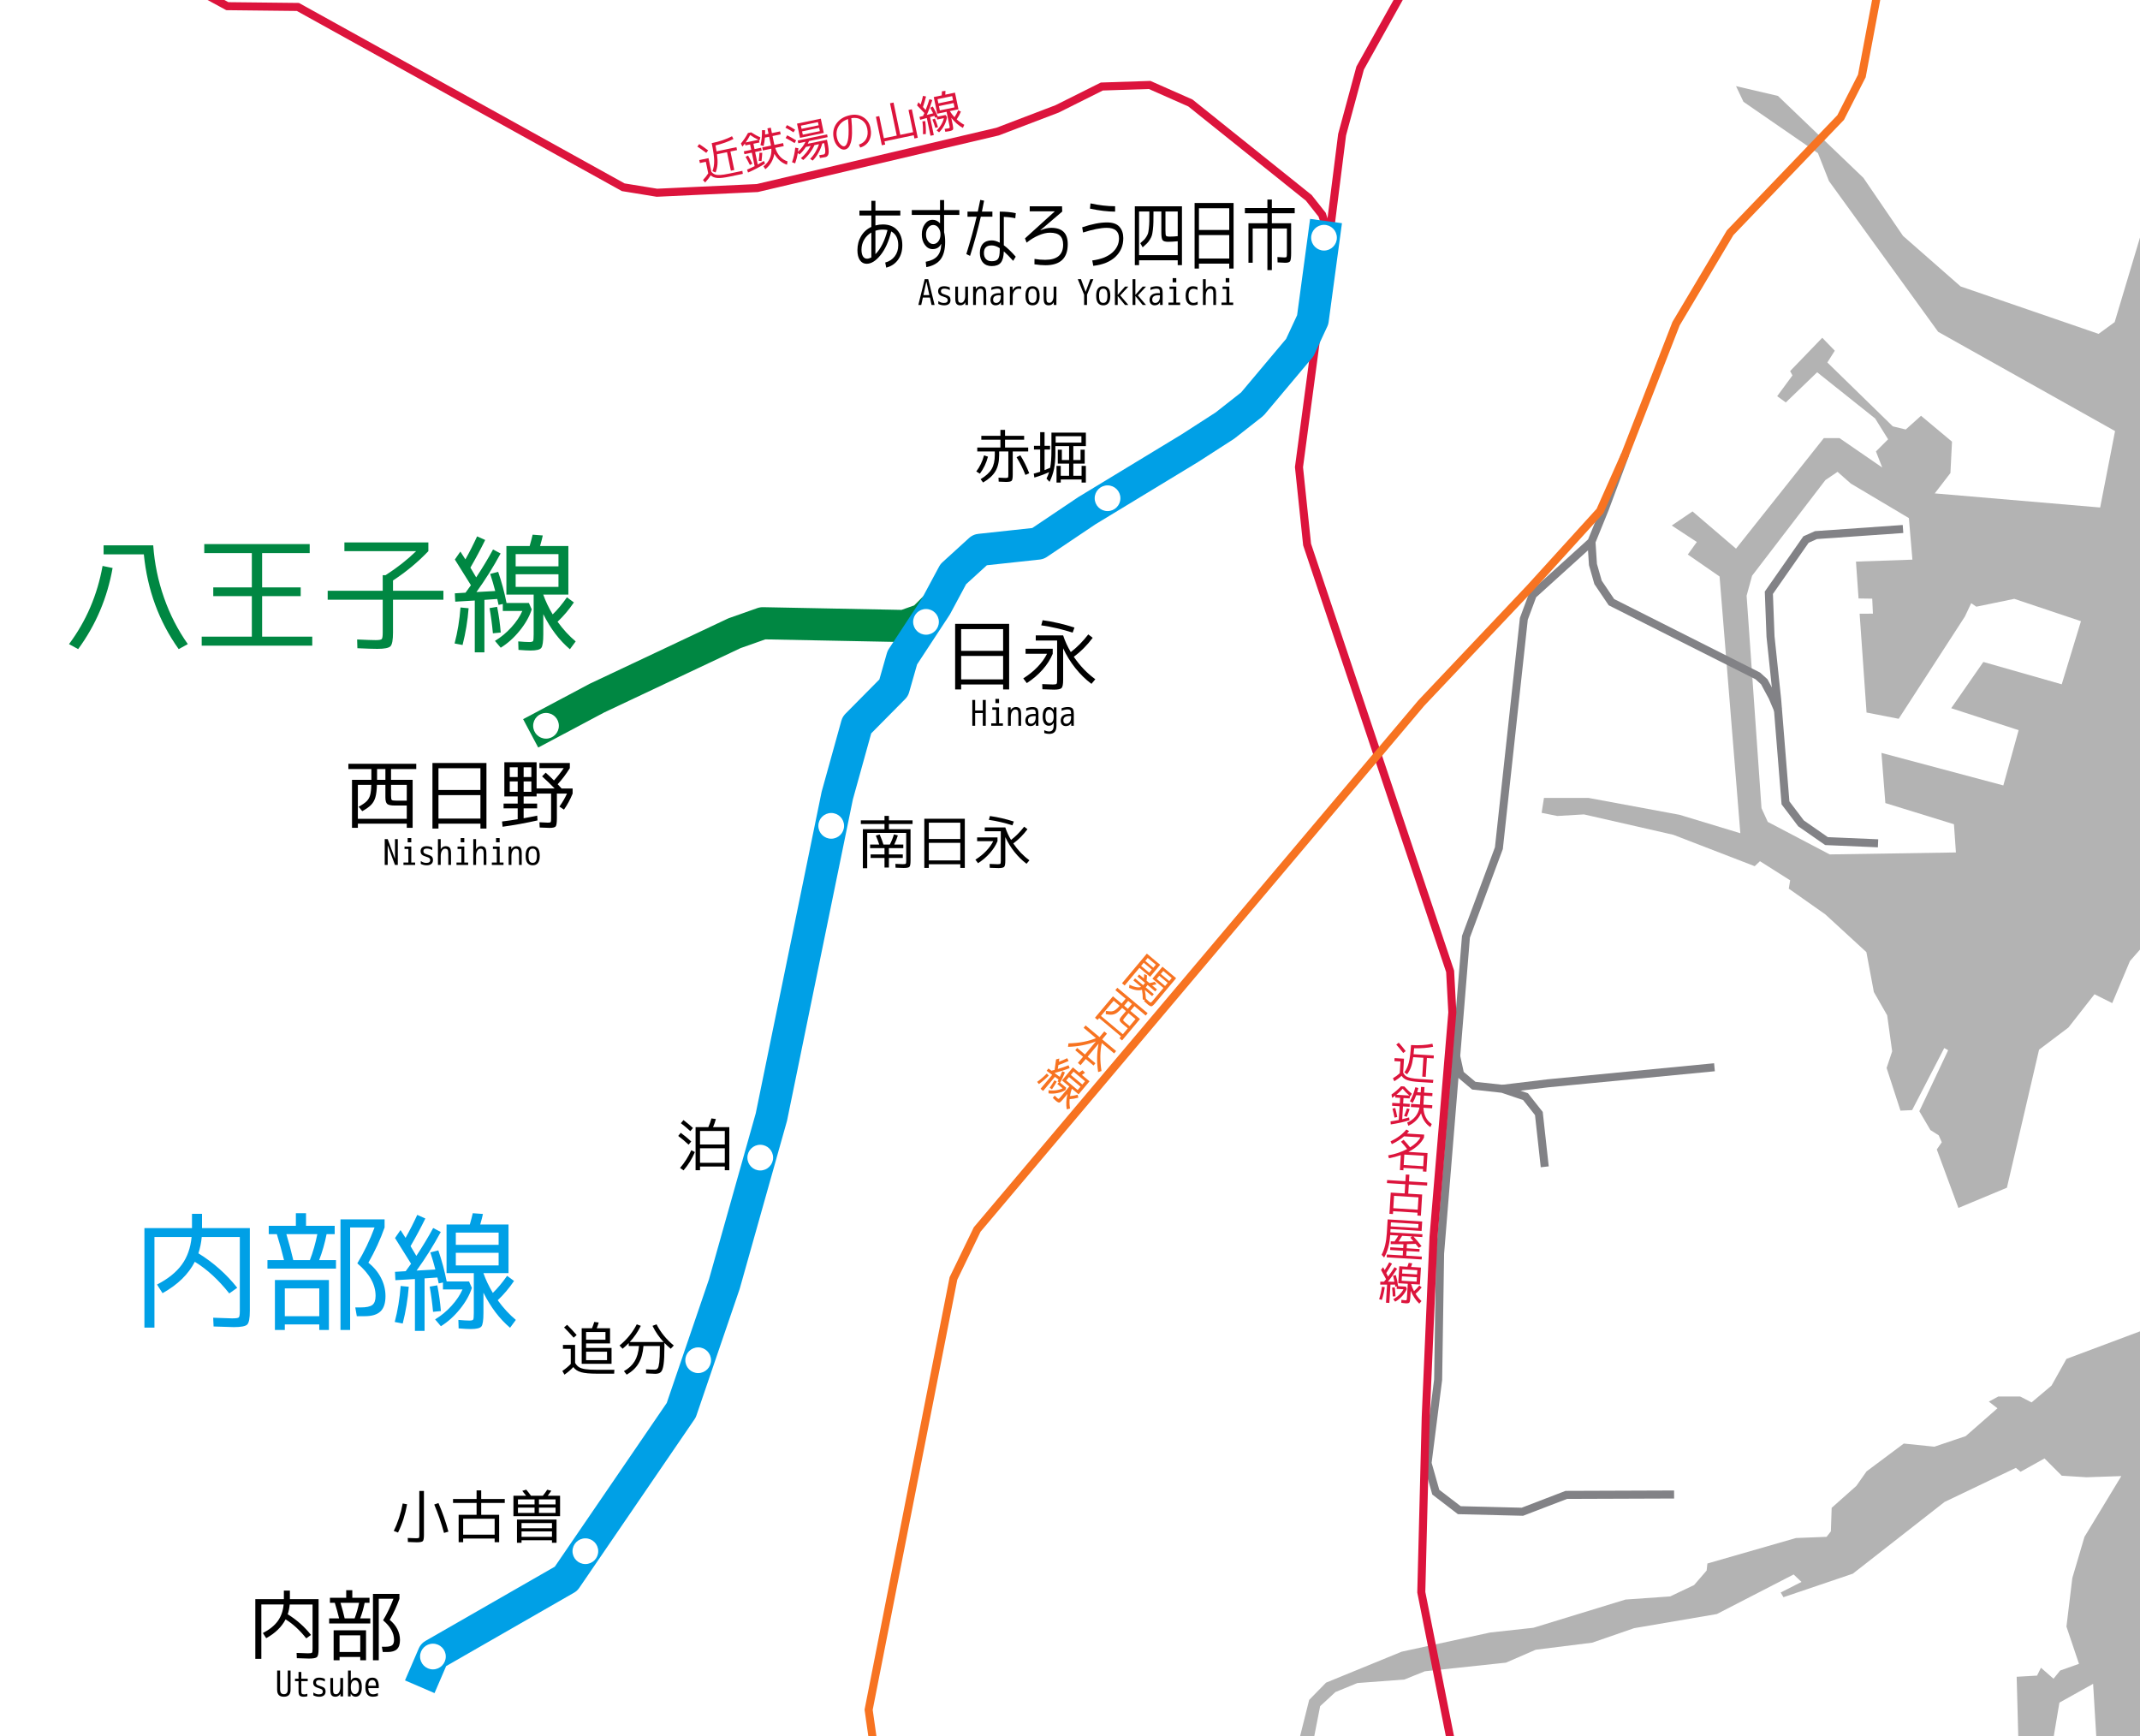 <?xml version="1.0" encoding="UTF-8" standalone="no"?>
<!-- Created with Inkscape (http://www.inkscape.org/) -->

<svg
   xmlns:dc="http://purl.org/dc/elements/1.1/"
   xmlns:cc="http://creativecommons.org/ns#"
   xmlns:rdf="http://www.w3.org/1999/02/22-rdf-syntax-ns#"
   xmlns:svg="http://www.w3.org/2000/svg"
   xmlns="http://www.w3.org/2000/svg"
   xmlns:sodipodi="http://sodipodi.sourceforge.net/DTD/sodipodi-0.dtd"
   xmlns:inkscape="http://www.inkscape.org/namespaces/inkscape"
   width="665.802"
   height="540.207"
   id="svg2818"
   version="1.1"
   inkscape:version="0.47 r22583"
   sodipodi:docname="ASN-T.svg">
  <defs
     id="defs2820">
    <inkscape:perspective
       sodipodi:type="inkscape:persp3d"
       inkscape:vp_x="0 : 526.18109 : 1"
       inkscape:vp_y="0 : 1000 : 0"
       inkscape:vp_z="744.09448 : 526.18109 : 1"
       inkscape:persp3d-origin="372.04724 : 350.78739 : 1"
       id="perspective2826" />
    <inkscape:perspective
       id="perspective2838"
       inkscape:persp3d-origin="0.5 : 0.33333333 : 1"
       inkscape:vp_z="1 : 0.5 : 1"
       inkscape:vp_y="0 : 1000 : 0"
       inkscape:vp_x="0 : 0.5 : 1"
       sodipodi:type="inkscape:persp3d" />
    <inkscape:perspective
       id="perspective3893"
       inkscape:persp3d-origin="0.5 : 0.33333333 : 1"
       inkscape:vp_z="1 : 0.5 : 1"
       inkscape:vp_y="0 : 1000 : 0"
       inkscape:vp_x="0 : 0.5 : 1"
       sodipodi:type="inkscape:persp3d" />
    <inkscape:perspective
       id="perspective3893-8"
       inkscape:persp3d-origin="0.5 : 0.33333333 : 1"
       inkscape:vp_z="1 : 0.5 : 1"
       inkscape:vp_y="0 : 1000 : 0"
       inkscape:vp_x="0 : 0.5 : 1"
       sodipodi:type="inkscape:persp3d" />
    <inkscape:perspective
       id="perspective3893-5"
       inkscape:persp3d-origin="0.5 : 0.33333333 : 1"
       inkscape:vp_z="1 : 0.5 : 1"
       inkscape:vp_y="0 : 1000 : 0"
       inkscape:vp_x="0 : 0.5 : 1"
       sodipodi:type="inkscape:persp3d" />
    <inkscape:perspective
       id="perspective3893-4"
       inkscape:persp3d-origin="0.5 : 0.33333333 : 1"
       inkscape:vp_z="1 : 0.5 : 1"
       inkscape:vp_y="0 : 1000 : 0"
       inkscape:vp_x="0 : 0.5 : 1"
       sodipodi:type="inkscape:persp3d" />
    <inkscape:perspective
       id="perspective3893-6"
       inkscape:persp3d-origin="0.5 : 0.33333333 : 1"
       inkscape:vp_z="1 : 0.5 : 1"
       inkscape:vp_y="0 : 1000 : 0"
       inkscape:vp_x="0 : 0.5 : 1"
       sodipodi:type="inkscape:persp3d" />
    <inkscape:perspective
       id="perspective3893-3"
       inkscape:persp3d-origin="0.5 : 0.33333333 : 1"
       inkscape:vp_z="1 : 0.5 : 1"
       inkscape:vp_y="0 : 1000 : 0"
       inkscape:vp_x="0 : 0.5 : 1"
       sodipodi:type="inkscape:persp3d" />
    <inkscape:perspective
       id="perspective3893-55"
       inkscape:persp3d-origin="0.5 : 0.33333333 : 1"
       inkscape:vp_z="1 : 0.5 : 1"
       inkscape:vp_y="0 : 1000 : 0"
       inkscape:vp_x="0 : 0.5 : 1"
       sodipodi:type="inkscape:persp3d" />
    <inkscape:perspective
       id="perspective3893-82"
       inkscape:persp3d-origin="0.5 : 0.33333333 : 1"
       inkscape:vp_z="1 : 0.5 : 1"
       inkscape:vp_y="0 : 1000 : 0"
       inkscape:vp_x="0 : 0.5 : 1"
       sodipodi:type="inkscape:persp3d" />
    <inkscape:perspective
       id="perspective3893-36"
       inkscape:persp3d-origin="0.5 : 0.33333333 : 1"
       inkscape:vp_z="1 : 0.5 : 1"
       inkscape:vp_y="0 : 1000 : 0"
       inkscape:vp_x="0 : 0.5 : 1"
       sodipodi:type="inkscape:persp3d" />
    <inkscape:perspective
       id="perspective3906"
       inkscape:persp3d-origin="0.5 : 0.33333333 : 1"
       inkscape:vp_z="1 : 0.5 : 1"
       inkscape:vp_y="0 : 1000 : 0"
       inkscape:vp_x="0 : 0.5 : 1"
       sodipodi:type="inkscape:persp3d" />
    <inkscape:perspective
       id="perspective3813"
       inkscape:persp3d-origin="0.5 : 0.33333333 : 1"
       inkscape:vp_z="1 : 0.5 : 1"
       inkscape:vp_y="0 : 1000 : 0"
       inkscape:vp_x="0 : 0.5 : 1"
       sodipodi:type="inkscape:persp3d" />
    <inkscape:perspective
       id="perspective3813-4"
       inkscape:persp3d-origin="0.5 : 0.33333333 : 1"
       inkscape:vp_z="1 : 0.5 : 1"
       inkscape:vp_y="0 : 1000 : 0"
       inkscape:vp_x="0 : 0.5 : 1"
       sodipodi:type="inkscape:persp3d" />
    <inkscape:perspective
       id="perspective3813-2"
       inkscape:persp3d-origin="0.5 : 0.33333333 : 1"
       inkscape:vp_z="1 : 0.5 : 1"
       inkscape:vp_y="0 : 1000 : 0"
       inkscape:vp_x="0 : 0.5 : 1"
       sodipodi:type="inkscape:persp3d" />
    <inkscape:perspective
       id="perspective3923"
       inkscape:persp3d-origin="0.5 : 0.33333333 : 1"
       inkscape:vp_z="1 : 0.5 : 1"
       inkscape:vp_y="0 : 1000 : 0"
       inkscape:vp_x="0 : 0.5 : 1"
       sodipodi:type="inkscape:persp3d" />
    <inkscape:perspective
       id="perspective3923-2"
       inkscape:persp3d-origin="0.5 : 0.33333333 : 1"
       inkscape:vp_z="1 : 0.5 : 1"
       inkscape:vp_y="0 : 1000 : 0"
       inkscape:vp_x="0 : 0.5 : 1"
       sodipodi:type="inkscape:persp3d" />
    <inkscape:perspective
       id="perspective3923-4"
       inkscape:persp3d-origin="0.5 : 0.33333333 : 1"
       inkscape:vp_z="1 : 0.5 : 1"
       inkscape:vp_y="0 : 1000 : 0"
       inkscape:vp_x="0 : 0.5 : 1"
       sodipodi:type="inkscape:persp3d" />
    <inkscape:perspective
       id="perspective3923-44"
       inkscape:persp3d-origin="0.5 : 0.33333333 : 1"
       inkscape:vp_z="1 : 0.5 : 1"
       inkscape:vp_y="0 : 1000 : 0"
       inkscape:vp_x="0 : 0.5 : 1"
       sodipodi:type="inkscape:persp3d" />
    <inkscape:perspective
       id="perspective3923-3"
       inkscape:persp3d-origin="0.5 : 0.33333333 : 1"
       inkscape:vp_z="1 : 0.5 : 1"
       inkscape:vp_y="0 : 1000 : 0"
       inkscape:vp_x="0 : 0.5 : 1"
       sodipodi:type="inkscape:persp3d" />
    <inkscape:perspective
       id="perspective3027"
       inkscape:persp3d-origin="0.5 : 0.33333333 : 1"
       inkscape:vp_z="1 : 0.5 : 1"
       inkscape:vp_y="0 : 1000 : 0"
       inkscape:vp_x="0 : 0.5 : 1"
       sodipodi:type="inkscape:persp3d" />
    <inkscape:perspective
       id="perspective3043"
       inkscape:persp3d-origin="0.5 : 0.33333333 : 1"
       inkscape:vp_z="1 : 0.5 : 1"
       inkscape:vp_y="0 : 1000 : 0"
       inkscape:vp_x="0 : 0.5 : 1"
       sodipodi:type="inkscape:persp3d" />
    <inkscape:perspective
       id="perspective3043-4"
       inkscape:persp3d-origin="0.5 : 0.33333333 : 1"
       inkscape:vp_z="1 : 0.5 : 1"
       inkscape:vp_y="0 : 1000 : 0"
       inkscape:vp_x="0 : 0.5 : 1"
       sodipodi:type="inkscape:persp3d" />
    <inkscape:perspective
       id="perspective3983"
       inkscape:persp3d-origin="0.5 : 0.33333333 : 1"
       inkscape:vp_z="1 : 0.5 : 1"
       inkscape:vp_y="0 : 1000 : 0"
       inkscape:vp_x="0 : 0.5 : 1"
       sodipodi:type="inkscape:persp3d" />
    <inkscape:perspective
       id="perspective4008"
       inkscape:persp3d-origin="0.5 : 0.33333333 : 1"
       inkscape:vp_z="1 : 0.5 : 1"
       inkscape:vp_y="0 : 1000 : 0"
       inkscape:vp_x="0 : 0.5 : 1"
       sodipodi:type="inkscape:persp3d" />
    <inkscape:perspective
       id="perspective4060"
       inkscape:persp3d-origin="0.5 : 0.33333333 : 1"
       inkscape:vp_z="1 : 0.5 : 1"
       inkscape:vp_y="0 : 1000 : 0"
       inkscape:vp_x="0 : 0.5 : 1"
       sodipodi:type="inkscape:persp3d" />
  </defs>
  <sodipodi:namedview
     id="base"
     pagecolor="#ffffff"
     bordercolor="#666666"
     borderopacity="1.0"
     inkscape:pageopacity="0.0"
     inkscape:pageshadow="2"
     inkscape:zoom="0.72479167"
     inkscape:cx="559.25465"
     inkscape:cy="301.56353"
     inkscape:document-units="px"
     inkscape:current-layer="layer4"
     showgrid="false"
     inkscape:window-width="1280"
     inkscape:window-height="747"
     inkscape:window-x="-8"
     inkscape:window-y="-8"
     inkscape:window-maximized="1" />
  <g
     inkscape:groupmode="layer"
     id="layer2"
     inkscape:label="base"
     style="display:inline"
     transform="translate(-9.756,-211.67)"
     sodipodi:insensitive="true">
    <rect
       style="fill:#ffffff;fill-opacity:1;fill-rule:nonzero;stroke:none"
       id="rect2854"
       width="665.802"
       height="540.207"
       x="9.756"
       y="211.67" />
  </g>
  <g
     inkscape:groupmode="layer"
     id="layer3"
     inkscape:label="sea"
     style="display:inline"
     sodipodi:insensitive="true"
     transform="translate(-9.756,-211.67)">
    <g
       id="g3639">
      <g
         style="fill:#b3b3b3;fill-opacity:1;stroke:none"
         id="g3635">
        <path
           style="fill:#b3b3b3;fill-opacity:1;stroke:none"
           d="m 684.627,255.297 -16.951,56.585 -5,3.659 -42.926,-14.756 -17.927,-15.732 -12.317,-18.049 -26.585,-25.488 -13.049,-3.049 2.317,4.878 23.171,15.975 3.427,8.678 33.975,46.91 55.036,30.875 -4.634,23.78 -51.463,-4.39 4.878,-6.341 0.488,-9.756 -9.634,-8.049 -4.756,4.268 -4.024,-0.976 -20.366,-19.878 2.317,-3.659 -3.902,-4.024 -10,10.366 0.732,1.341 -4.756,6.463 2.683,1.951 9.756,-9.39 18.049,14.39 4.024,6.463 -3.78,3.78 1.951,5 -13.293,-9.146 -4.878,0 -27.317,34.39 -13.536,-11.585 -6.463,4.39 7.805,5.122 -2.805,3.902 9.878,6.829 6.463,79.877 -18.902,-5.732 -28.292,-5.244 -13.902,0 -0.732,4.634 4.878,0.976 8.293,-0.488 27.805,6.341 25.316,9.771 1.638,-1.552 9.399,5.95 -0.431,2.587 11.383,8.02 12.762,11.728 2.328,12.417 4.139,7.243 1.552,11.21 -1.725,5.174 4.312,13.28 3.622,-0.172 10.003,-19.316 1.207,0.69 -8.968,18.971 3.449,5.864 2.587,1.638 0.949,2.156 -1.552,2.242 6.726,18.195 15.091,-6.295 10.003,-42.943 9.141,-6.899 8.106,-10.348 5.519,2.759 5.519,-13.107 7.588,-8.623 4.604,-0.172 0,-246.562 z"
           id="path2857"
           sodipodi:nodetypes="ccccccccccccccccccccccccccccccccccccccccccccccccccccccccccccccccccccccccccccc" />
        <path
           style="fill:#b3b3b3;fill-opacity:1;stroke:none"
           d="m 684.627,621.439 0,143.923 -24.024,0 1.707,-7.509 -1.341,-22.317 -10.488,5.854 -4.024,23.973 -8.415,0 -0.854,-32.021 6.341,-0.366 1.22,-2.439 3.902,3.415 2.073,-2.561 5.854,-2.073 -3.902,-11.585 1.829,-15.122 3.78,-12.805 11.463,-18.902 -10.854,0.366 -7.683,-0.488 -5.366,-5.366 -7.439,4.146 -1.463,-1.22 -22.195,10.61 -28.536,22.317 -21.585,7.317 -0.854,-1.463 6.463,-3.293 -2.439,-2.317 -23.902,12.317 -25.731,4.39 -13.049,4.512 -17.561,2.195 -9.268,4.024 -25.244,2.683 -6.341,2.561 -14.634,1.098 -6.829,2.805 -4.756,4.39 -4.484,22.875 -5.15,0 6.219,-24.826 5.244,-5.366 23.536,-9.634 27.561,-5.976 13.415,-1.463 28.658,-8.78 13.902,-0.976 7.439,-3.537 3.902,-4.512 0.244,-2.195 27.561,-7.927 9.512,-0.366 1.341,-1.707 0.244,-7.317 7.683,-6.829 3.171,-4.512 11.585,-8.658 9.512,0.976 9.756,-3.293 9.878,-8.658 -2.683,-2.073 2.927,-1.585 6.829,0 3.537,1.829 6.219,-5.244 4.634,-8.293 28.658,-10.732 3.292,-2.269 z"
           id="path2861"
           sodipodi:nodetypes="cccccccccccccccccccccccccccccccccccccccccc" />
      </g>
      <path
         sodipodi:nodetypes="cccccc"
         id="path2859"
         d="m 590.482,433.344 -2.155,-30.734 4.132,-0.023 -0.21,-4.66 -4.256,-0.066 -0.804,-11.467 17.561,-0.61 -1.098,-12.927 -18.049,-10.732 -4.146,-3.659 -3.78,2.561 -22.805,29.756 -1.707,6.219 4.634,66.097 1.951,4.268 19.268,10.122 39.268,-0.61 -0.61,-8.78 -21.341,-6.585 -1.22,-15.61 37.926,10.122 4.756,-17.195 -20.975,-6.829 10,-14.39 24.39,6.951 5.976,-19.634 -20.732,-6.951 -11.829,2.439 -1.585,-1.098 -1.951,4.146 -20.61,31.829 -10,-1.951 z"
         style="fill:#ffffff;stroke:none" />
    </g>
  </g>
  <g
     inkscape:groupmode="layer"
     id="layer4"
     inkscape:label="lines"
     style="display:inline"
     transform="translate(-9.756,-211.67)">
    <g
       id="g3686"
       style="stroke:#828286;stroke-width:2.5;stroke-miterlimit:4;stroke-opacity:1;stroke-dasharray:none">
      <path
         sodipodi:nodetypes="ccccccccccccccccc"
         id="path3645"
         d="m 530.604,676.634 -33.536,0.122 -13.658,5.244 -19.634,-0.488 -7.317,-5.61 -2.561,-9.024 3.293,-25.975 0.61,-39.268 5.008,-61.35 0.846,-10.356 2.195,-26.829 10.244,-27.561 7.765,-71.347 2.759,-7.416 18.281,-16.557 4.139,-10.175 6.324,-16.943"
         style="fill:none;stroke:#828286;stroke-width:2.5;stroke-linecap:butt;stroke-linejoin:miter;stroke-miterlimit:4;stroke-opacity:1;stroke-dasharray:none" />
      <path
         sodipodi:nodetypes="ccccccc"
         id="path3647"
         d="m 462.808,540.284 1.212,5.558 4.268,3.598 8.902,0.976 7.195,2.439 4.146,5.244 1.829,16.585"
         style="fill:none;stroke:#828286;stroke-width:2.5;stroke-linecap:butt;stroke-linejoin:miter;stroke-miterlimit:4;stroke-opacity:1;stroke-dasharray:none" />
      <path
         sodipodi:nodetypes="ccc"
         id="path3649"
         d="m 543.165,543.709 -51.829,5 -14.147,1.707"
         style="fill:none;stroke:#828286;stroke-width:2.5;stroke-linecap:butt;stroke-linejoin:miter;stroke-miterlimit:4;stroke-opacity:1;stroke-dasharray:none" />
      <path
         sodipodi:nodetypes="ccccccccccc"
         id="path3656"
         d="m 594.062,474.039 -16.039,-0.69 -7.933,-5.519 -4.829,-6.381 -2.33,-28.894 -0.256,-3.185 -2.07,-19.661 -0.517,-13.625 11.555,-16.556 3.104,-1.38 27.077,-1.897"
         style="fill:none;stroke:#828286;stroke-width:2.5;stroke-linecap:butt;stroke-linejoin:miter;stroke-miterlimit:4;stroke-opacity:1;stroke-dasharray:none" />
      <path
         sodipodi:nodetypes="cccccccc"
         id="path3658"
         d="m 562.93,432.555 -1.716,-4.028 -2.561,-4.756 -2.016,-1.816 -45.53,-22.938 -4.161,-6.161 -1.585,-5.549 -0.463,-7.089"
         style="fill:none;stroke:#828286;stroke-width:2.5;stroke-linecap:butt;stroke-linejoin:miter;stroke-miterlimit:4;stroke-opacity:1;stroke-dasharray:none" />
    </g>
    <g
       id="g3697"
       style="stroke:#dc143c;stroke-width:2.5;stroke-miterlimit:4;stroke-opacity:1;stroke-dasharray:none">
      <path
         sodipodi:nodetypes="ccccccccccccc"
         transform="translate(9.756,211.67)"
         id="path3693"
         d="m 454.268,556.074 -12.072,-60.707 1.38,-54.498 2.414,-55.878 5.864,-70.02 -0.69,-12.762 -44.496,-132.797 -2.526,-24.078 6.829,-51.219 2.599,-20.605 3.986,-31.59 5.61,-20.732 17.561,-31.463"
         style="fill:none;stroke:#dc143c;stroke-width:2.5;stroke-linecap:butt;stroke-linejoin:miter;stroke-miterlimit:4;stroke-opacity:1;stroke-dasharray:none" />
      <path
         sodipodi:nodetypes="ccc"
         transform="translate(9.756,211.67)"
         id="path3695"
         d="m 413.571,73.509 -2.234,-6.712 -4.146,-5.244 -36.829,-29.512 -12.683,-5.61 -14.878,0.488 -13.902,6.951 -18.536,7.073 -74.755,17.561 -31.219,1.463 -10.488,-1.707 L 92.682,2.164 70.731,1.92 56.341,-5.885 50.975,-10.763"
         style="fill:none;stroke:#dc143c;stroke-width:2.5;stroke-linecap:butt;stroke-linejoin:miter;stroke-miterlimit:4;stroke-opacity:1;stroke-dasharray:none" />
    </g>
    <path
       style="fill:none;stroke:#f77321;stroke-width:2.5;stroke-linecap:butt;stroke-linejoin:miter;stroke-miterlimit:4;stroke-opacity:1;stroke-dasharray:none"
       d="m 273.699,556.246 -3.449,-24.317 26.387,-134.176 7.386,-15.236 138.173,-163.781 33.897,-35.842 21.707,-23.902 7.805,-17.561 15.853,-40.731 16.829,-28.292 34.39,-35.853 6.585,-12.927 7.073,-37.561"
       id="path3701"
       transform="translate(9.756,211.67)"
       sodipodi:nodetypes="ccccccccccccc" />
    <path
       style="fill:none;stroke:#008742;stroke-width:10;stroke-linecap:butt;stroke-linejoin:round;stroke-miterlimit:4;stroke-opacity:1;stroke-dasharray:none"
       d="m 165.101,228.159 20.642,-10.976 42.771,-20.178 8.796,-3.104 43.978,0.862 5.864,-2.07 4.066,-4.068"
       id="path3703"
       transform="translate(9.756,211.67)"
       sodipodi:nodetypes="ccccccc" />
    <path
       style="fill:none;stroke:#00a0e6;stroke-width:10;stroke-linecap:butt;stroke-linejoin:round;stroke-miterlimit:4;stroke-opacity:1;stroke-dasharray:none"
       d="m 130.597,524.776 4.279,-9.934 41.219,-23.658 35.853,-52.438 13.415,-39.268 14.634,-51.951 20.488,-99.999 6.098,-21.951 11.463,-11.585 2.683,-9.39 10.488,-15.975 5.365,-10 8.293,-7.561 18.049,-1.951 15.244,-10.244 31.951,-19.39 10.976,-7.073 8.537,-6.707 14.756,-17.561 4.024,-8.658 4.144,-30.71"
       id="path3705"
       transform="translate(9.756,211.67)"
       sodipodi:nodetypes="ccccccccccccccccccccc" />
    <path
       style="fill:#ffffff;fill-opacity:1;stroke:none;display:inline"
       d="m 148.45,727.043 c 0,2.209 -1.791,4 -4,4 -2.209,0 -4,-1.791 -4,-4 0,-2.209 1.791,-4 4,-4 2.209,0 4,1.791 4,4 z"
       id="path6786-4-3-5-52-61-44-534-264-88-1-10-282-60-3" />
    <path
       style="fill:#ffffff;fill-opacity:1;stroke:none;display:inline"
       d="m 195.877,694.275 c 0,2.209 -1.791,4 -4,4 -2.209,0 -4,-1.791 -4,-4 0,-2.209 1.791,-4 4,-4 2.209,0 4,1.791 4,4 z"
       id="path6786-4-3-5-52-61-44-534-264-88-1-10-282-60-3-2" />
    <path
       style="fill:#ffffff;fill-opacity:1;stroke:none;display:inline"
       d="m 230.974,634.861 c 0,2.209 -1.791,4 -4,4 -2.209,0 -4,-1.791 -4,-4 0,-2.209 1.791,-4 4,-4 2.209,0 4,1.791 4,4 z"
       id="path6786-4-3-5-52-61-44-534-264-88-1-10-282-60-3-4" />
    <path
       style="fill:#ffffff;fill-opacity:1;stroke:none;display:inline"
       d="m 250.289,571.826 c 0,2.209 -1.791,4 -4,4 -2.209,0 -4,-1.791 -4,-4 0,-2.209 1.791,-4 4,-4 2.209,0 4,1.791 4,4 z"
       id="path6786-4-3-5-52-61-44-534-264-88-1-10-282-60-3-1" />
    <path
       style="fill:#ffffff;fill-opacity:1;stroke:none;display:inline"
       d="m 272.365,468.606 c 0,2.209 -1.791,4 -4,4 -2.209,0 -4,-1.791 -4,-4 0,-2.209 1.791,-4 4,-4 2.209,0 4,1.791 4,4 z"
       id="path6786-4-3-5-52-61-44-534-264-88-1-10-282-60-3-16" />
    <path
       style="fill:#ffffff;fill-opacity:1;stroke:none;display:inline"
       d="m 301.856,405.14 c 0,2.209 -1.791,4 -4,4 -2.209,0 -4,-1.791 -4,-4 0,-2.209 1.791,-4 4,-4 2.209,0 4,1.791 4,4 z"
       id="path6786-4-3-5-52-61-44-534-264-88-1-10-282-60-3-3" />
    <path
       style="fill:#ffffff;fill-opacity:1;stroke:none;display:inline"
       d="m 183.632,437.477 c 0,2.209 -1.791,4 -4,4 -2.209,0 -4,-1.791 -4,-4 0,-2.209 1.791,-4 4,-4 2.209,0 4,1.791 4,4 z"
       id="path6786-4-3-5-52-61-44-534-264-88-1-10-282-60-3-32" />
    <path
       style="fill:#ffffff;fill-opacity:1;stroke:none;display:inline"
       d="m 358.338,366.68 c 0,2.209 -1.791,4 -4,4 -2.209,0 -4,-1.791 -4,-4 0,-2.209 1.791,-4 4,-4 2.209,0 4,1.791 4,4 z"
       id="path6786-4-3-5-52-61-44-534-264-88-1-10-282-60-3-5" />
    <path
       style="fill:#ffffff;fill-opacity:1;stroke:none;display:inline"
       d="m 425.685,285.623 c 0,2.209 -1.791,4 -4,4 -2.209,0 -4,-1.791 -4,-4 0,-2.209 1.791,-4 4,-4 2.209,0 4,1.791 4,4 z"
       id="path6786-4-3-5-52-61-44-534-264-88-1-10-282-60-3-18" />
    <g
       style="display:inline"
       id="g6281-9-59-48-80-2-4-8-5-1"
       transform="translate(-100.325,17.101)">
      <g
         style="font-size:24px;font-style:normal;font-variant:normal;font-weight:normal;font-stretch:normal;text-align:center;line-height:125%;writing-mode:lr-tb;text-anchor:middle;fill:#000000;fill-opacity:1;stroke:none;font-family:VL Gothic;-inkscape-font-specification:VL Gothic"
         id="text6259-0-71-573-08-4-1-8-7-8">
        <path
           d="m 407.247,388.658 16.8,0 0,20.4 -1.872,0 0,-1.536 -13.056,0 0,1.536 -1.872,0 z m 1.872,8.4 13.056,0 0,-6.768 -13.056,0 z m 0,1.584 0,7.296 13.056,0 0,-7.296 z"
           style=""
           id="path3067" />
        <path
           d="m 429.159,397.97 0,-1.56 8.448,0 0,1.56 c -0.704,1.712 -1.752,3.356 -3.144,4.932 -1.392,1.576 -3.032,2.972 -4.92,4.188 l -1.104,-1.464 c 1.696,-1.056 3.18,-2.248 4.452,-3.576 1.272,-1.328 2.252,-2.688 2.94,-4.08 z m 9.816,8.16 0,-12.288 -6.647,0 0,-1.583 8.52,0 c 0.592,1.808 1.384,3.535 2.376,5.183 1.904,-1.44 3.72,-3.272 5.448,-5.495 l 1.368,1.055 c -1.76,2.352 -3.72,4.32 -5.881,5.904 1.952,2.848 4.184,5.176 6.697,6.984 l -1.2,1.44 c -1.824,-1.36 -3.496,-2.996 -5.016,-4.908 -1.52,-1.912 -2.784,-3.964 -3.792,-6.156 l 0,9.816 c -1e-5,1.344 -0.16,2.188 -0.48,2.532 -0.32,0.344 -1.104,0.516 -2.352,0.516 -0.624,0 -1.832,-0.04 -3.624,-0.119 l -0.048,-1.608 c 1.68,0.08 2.784,0.12 3.312,0.12 0.624,0 1,-0.068 1.128,-0.204 0.128,-0.136 0.192,-0.532 0.192,-1.188 z m -4.944,-17.016 0.432,-1.584 c 3.264,0.448 6.568,1.208 9.912,2.28 l -0.576,1.584 c -3.216,-1.04 -6.472,-1.8 -9.768,-2.28 z"
           style=""
           id="path3069" />
      </g>
      <g
         style="font-size:11px;font-style:normal;font-variant:normal;font-weight:normal;font-stretch:normal;text-align:center;line-height:125%;writing-mode:lr-tb;text-anchor:middle;fill:#000000;fill-opacity:1;stroke:none;font-family:VL Gothic;-inkscape-font-specification:VL Gothic"
         id="text6263-83-71-303-51-8-3-8-4-2">
        <path
           d="m 413.471,412.336 0,3.278 2.376,0 0,-3.278 0.924,0 0,8.03 -0.924,0 0,-3.96 -2.376,0 0,3.96 -0.88,0 0,-8.03 z"
           style=""
           id="path3072" />
        <path
           d="m 420.907,414.646 0,4.972 1.199,0 0,0.748 -3.63,0 0,-0.748 1.529,0 0,-4.224 -1.199,0 0,-0.748 z m -1.122,-1.32 0,-1.32 1.122,0 0,1.32 z"
           style=""
           id="path3074" />
        <path
           d="m 427.771,416.736 0,3.63 -0.847,0 0,-3.432 c -1e-5,-0.645 -0.073,-1.076 -0.22,-1.292 -0.147,-0.216 -0.414,-0.325 -0.803,-0.325 -0.367,10e-6 -0.68,0.205 -0.94,0.616 -0.26,0.411 -0.391,0.964 -0.391,1.661 l 0,2.772 -0.869,0 0,-5.72 0.814,0 0.022,0.825 0.022,0 c 0.139,-0.279 0.352,-0.504 0.638,-0.676 0.286,-0.172 0.594,-0.258 0.924,-0.258 0.579,1e-5 0.999,0.167 1.259,0.501 0.26,0.334 0.391,0.9 0.391,1.7 z"
           style=""
           id="path3076" />
        <path
           d="m 431.236,414.536 c 0.733,1e-5 1.238,0.147 1.512,0.44 0.275,0.293 0.412,0.843 0.412,1.65 l 0,3.74 -0.792,0 -0.022,-0.825 -0.022,0 c -0.345,0.624 -0.891,0.935 -1.639,0.935 -0.476,0 -0.861,-0.152 -1.155,-0.457 -0.293,-0.304 -0.44,-0.721 -0.44,-1.248 0,-0.667 0.226,-1.183 0.677,-1.546 0.451,-0.363 1.124,-0.544 2.018,-0.544 l 0.528,0 0,-0.275 c 0,-0.418 -0.081,-0.711 -0.242,-0.88 -0.161,-0.169 -0.44,-0.253 -0.836,-0.253 -0.242,0 -0.55,0.044 -0.924,0.132 -0.374,0.088 -0.689,0.191 -0.946,0.308 l 0,-0.792 c 0.257,-0.11 0.568,-0.202 0.935,-0.275 0.367,-0.073 0.678,-0.11 0.935,-0.11 z m 1.078,2.805 -0.528,0 c -1.247,1e-5 -1.87,0.458 -1.87,1.375 0,0.33 0.084,0.583 0.253,0.759 0.169,0.176 0.396,0.264 0.682,0.264 0.433,0 0.785,-0.176 1.056,-0.528 0.271,-0.352 0.407,-0.847 0.407,-1.485 z"
           style=""
           id="path3078" />
        <path
           d="m 434.481,417.506 c 0,-1.98 0.642,-2.97 1.925,-2.97 0.609,1e-5 1.111,0.312 1.507,0.935 l 0.022,0 0.022,-0.825 0.814,0 0,5.665 c 0,0.917 -0.185,1.577 -0.556,1.98 -0.37,0.403 -0.937,0.605 -1.7,0.605 -0.521,0 -1.034,-0.092 -1.54,-0.275 l 0,-0.88 c 0.521,0.264 1.034,0.396 1.54,0.396 0.924,0 1.386,-0.609 1.386,-1.826 l 0,-0.88 -0.022,0 c -0.315,0.623 -0.807,0.935 -1.474,0.935 -0.587,0 -1.054,-0.242 -1.403,-0.726 -0.348,-0.484 -0.523,-1.195 -0.523,-2.134 z m 0.869,0 c 0,0.675 0.115,1.183 0.346,1.524 0.231,0.341 0.541,0.511 0.93,0.511 0.381,0 0.689,-0.167 0.924,-0.5 0.235,-0.334 0.352,-0.827 0.352,-1.48 l 0,-0.11 c 0,-0.667 -0.119,-1.182 -0.358,-1.545 -0.238,-0.363 -0.544,-0.544 -0.918,-0.544 -0.425,1e-5 -0.744,0.17 -0.957,0.511 -0.213,0.341 -0.319,0.885 -0.319,1.633 z"
           style=""
           id="path3080" />
        <path
           d="m 442.236,414.536 c 0.733,1e-5 1.238,0.147 1.512,0.44 0.275,0.293 0.412,0.843 0.412,1.65 l 0,3.74 -0.792,0 -0.022,-0.825 -0.022,0 c -0.345,0.624 -0.891,0.935 -1.639,0.935 -0.476,0 -0.861,-0.152 -1.155,-0.457 -0.293,-0.304 -0.44,-0.721 -0.44,-1.248 0,-0.667 0.226,-1.183 0.677,-1.546 0.451,-0.363 1.124,-0.544 2.018,-0.544 l 0.528,0 0,-0.275 c 0,-0.418 -0.081,-0.711 -0.242,-0.88 -0.161,-0.169 -0.44,-0.253 -0.836,-0.253 -0.242,0 -0.55,0.044 -0.924,0.132 -0.374,0.088 -0.689,0.191 -0.946,0.308 l 0,-0.792 c 0.257,-0.11 0.568,-0.202 0.935,-0.275 0.367,-0.073 0.678,-0.11 0.935,-0.11 z m 1.078,2.805 -0.528,0 c -1.247,1e-5 -1.87,0.458 -1.87,1.375 0,0.33 0.084,0.583 0.253,0.759 0.169,0.176 0.396,0.264 0.682,0.264 0.433,0 0.785,-0.176 1.056,-0.528 0.271,-0.352 0.407,-0.847 0.407,-1.485 z"
           style=""
           id="path3082" />
      </g>
    </g>
    <g
       style="display:inline"
       id="g6281-9-59-48-80-2-4-8-5-1-4"
       transform="translate(-274.945,60.4)">
      <g
         style="font-size:24px;font-style:normal;font-variant:normal;font-weight:normal;font-stretch:normal;text-align:center;line-height:125%;writing-mode:lr-tb;text-anchor:middle;fill:#000000;fill-opacity:1;stroke:none;font-family:VL Gothic;-inkscape-font-specification:VL Gothic"
         id="text6259-0-71-573-08-4-1-8-7-8-9">
        <path
           d="m 402.016,390.53 0,3.36 2.592,0 0,-3.36 z m -1.776,0 -7.152,0 0,-1.632 21.12,0 0,1.632 -7.848,0 0,3.36 6.72,0 0,14.927 -1.824,0 0,-1.296 -15.215,0 0,1.296 -1.824,0 0,-14.927 6.024,0 z m -4.2,15.48 15.215,0 0,-4.128 -3.768,0 c -1.168,0 -1.94,-0.164 -2.316,-0.492 -0.376,-0.328 -0.564,-1.012 -0.564,-2.052 l 0,-3.888 -2.64,0 c -0.048,1.632 -0.204,2.912 -0.468,3.84 -0.264,0.928 -0.7,1.712 -1.308,2.352 -0.608,0.64 -1.536,1.304 -2.784,1.992 l -1.128,-1.368 c 1.136,-0.624 1.964,-1.196 2.484,-1.716 0.52,-0.52 0.884,-1.152 1.092,-1.896 0.208,-0.744 0.328,-1.812 0.36,-3.204 l -4.176,0 z m 15.215,-5.64 0,-4.92 -4.896,0 0,3.288 c -1e-5,0.8 0.08,1.272 0.24,1.416 0.16,0.144 0.656,0.216 1.488,0.216 z"
           style=""
           id="path3041" />
        <path
           d="m 419.247,388.658 16.8,0 0,20.4 -1.872,0 0,-1.536 -13.056,0 0,1.536 -1.872,0 z m 1.872,8.4 13.056,0 0,-6.768 -13.056,0 z m 0,1.584 0,7.296 13.056,0 0,-7.296 z"
           style=""
           id="path3043" />
        <path
           d="m 453.352,392.81 1.128,-1.152 c 0.912,0.816 1.768,1.625 2.568,2.424 1.088,-1.168 2.104,-2.448 3.048,-3.84 l -7.56,0 0,-1.584 9.456,0 0,1.584 c -1.184,1.904 -2.448,3.576 -3.792,5.016 l 1.224,1.32 3.432,0 0,1.583 c -0.736,1.824 -1.632,3.488 -2.688,4.992 l -1.417,-0.936 c 0.976,-1.376 1.76,-2.728 2.353,-4.056 l -3.144,0 0,7.656 c -2e-5,1.376 -0.12,2.225 -0.36,2.544 -0.24,0.32 -0.88,0.48 -1.92,0.48 -0.608,0 -1.632,-0.04 -3.072,-0.12 l -0.072,-1.632 c 1.232,0.08 2.113,0.12 2.64,0.12 0.48,0 0.764,-0.06 0.852,-0.18 0.088,-0.12 0.132,-0.524 0.132,-1.212 l 0,-7.656 -4.512,0 0,0.888 -4.032,0 0,2.232 4.2,0 0,1.488 -4.2,0 0,3.072 c 1.488,-0.256 2.896,-0.528 4.224,-0.816 l 0.096,1.488 c -3.808,0.848 -7.432,1.504 -10.872,1.968 l -0.168,-1.633 c 1.488,-0.176 3.112,-0.408 4.872,-0.696 l 0,-3.384 -4.392,0 0,-1.488 4.392,0 0,-2.232 -2.472,0 -1.68,0 0,-10.632 10.032,0 0,8.16 5.616,0 c -1.376,-1.424 -2.68,-2.68 -3.912,-3.768 z m -3.336,1.584 -2.4,0 0,3.216 2.4,0 z m 0,-1.368 0,-3.048 -2.4,0 0,3.048 z m -4.248,-3.048 -2.472,0 0,3.048 2.472,0 z m -2.472,4.416 0,3.216 2.472,0 0,-3.216 z"
           style=""
           id="path3045" />
      </g>
      <g
         style="font-size:11px;font-style:normal;font-variant:normal;font-weight:normal;font-stretch:normal;text-align:center;line-height:125%;writing-mode:lr-tb;text-anchor:middle;fill:#000000;fill-opacity:1;stroke:none;font-family:VL Gothic;-inkscape-font-specification:VL Gothic"
         id="text6263-83-71-303-51-8-3-8-4-2-9">
        <path
           d="m 405.342,414.316 -0.022,0 0,6.05 -0.924,0 0,-8.03 0.924,0 2.244,6.05 0.022,0 0,-6.05 0.88,0 0,8.03 -0.88,0 z"
           style=""
           id="path3048" />
        <path
           d="m 412.657,414.646 0,4.972 1.199,0 0,0.748 -3.63,0 0,-0.748 1.529,0 0,-4.224 -1.199,0 0,-0.748 z m -1.122,-1.32 0,-1.32 1.122,0 0,1.32 z"
           style=""
           id="path3050" />
        <path
           d="m 417.486,415.273 c -0.704,0 -1.056,0.268 -1.056,0.803 -10e-6,0.25 0.077,0.449 0.231,0.6 0.154,0.15 0.429,0.28 0.825,0.391 0.777,0.22 1.292,0.451 1.545,0.693 0.253,0.242 0.38,0.616 0.38,1.122 0,0.506 -0.172,0.898 -0.517,1.177 -0.345,0.279 -0.832,0.418 -1.463,0.418 -0.631,0 -1.236,-0.147 -1.815,-0.44 l 0,-0.88 c 0.572,0.389 1.14,0.583 1.705,0.583 0.814,0 1.221,-0.286 1.221,-0.858 0,-0.271 -0.079,-0.48 -0.236,-0.627 -0.158,-0.147 -0.468,-0.286 -0.93,-0.418 -0.675,-0.191 -1.146,-0.418 -1.413,-0.682 -0.268,-0.264 -0.402,-0.623 -0.402,-1.078 0,-0.484 0.16,-0.861 0.479,-1.133 0.319,-0.271 0.783,-0.407 1.392,-0.407 0.616,1e-5 1.203,0.128 1.76,0.385 l 0,0.825 c -0.579,-0.315 -1.148,-0.473 -1.705,-0.473 z"
           style=""
           id="path3052" />
        <path
           d="m 425.021,416.736 0,3.63 -0.847,0 0,-3.432 c -1e-5,-0.645 -0.073,-1.076 -0.22,-1.292 -0.147,-0.216 -0.414,-0.325 -0.803,-0.325 -0.367,10e-6 -0.68,0.205 -0.94,0.616 -0.26,0.411 -0.391,0.964 -0.391,1.661 l 0,2.772 -0.869,0 0,-8.03 0.869,0 0,3.135 0.022,0 c 0.139,-0.286 0.347,-0.513 0.622,-0.682 0.275,-0.169 0.577,-0.253 0.908,-0.253 0.579,1e-5 0.999,0.167 1.259,0.501 0.26,0.334 0.391,0.9 0.391,1.7 z"
           style=""
           id="path3054" />
        <path
           d="m 429.157,414.646 0,4.972 1.199,0 0,0.748 -3.63,0 0,-0.748 1.529,0 0,-4.224 -1.199,0 0,-0.748 z m -1.122,-1.32 0,-1.32 1.122,0 0,1.32 z"
           style=""
           id="path3056" />
        <path
           d="m 436.021,416.736 0,3.63 -0.847,0 0,-3.432 c -1e-5,-0.645 -0.073,-1.076 -0.22,-1.292 -0.147,-0.216 -0.414,-0.325 -0.803,-0.325 -0.367,10e-6 -0.68,0.205 -0.94,0.616 -0.26,0.411 -0.391,0.964 -0.391,1.661 l 0,2.772 -0.869,0 0,-8.03 0.869,0 0,3.135 0.022,0 c 0.139,-0.286 0.347,-0.513 0.622,-0.682 0.275,-0.169 0.577,-0.253 0.908,-0.253 0.579,1e-5 0.999,0.167 1.259,0.501 0.26,0.334 0.391,0.9 0.391,1.7 z"
           style=""
           id="path3058" />
        <path
           d="m 440.157,414.646 0,4.972 1.199,0 0,0.748 -3.63,0 0,-0.748 1.529,0 0,-4.224 -1.199,0 0,-0.748 z m -1.122,-1.32 0,-1.32 1.122,0 0,1.32 z"
           style=""
           id="path3060" />
        <path
           d="m 447.021,416.736 0,3.63 -0.847,0 0,-3.432 c -1e-5,-0.645 -0.073,-1.076 -0.22,-1.292 -0.147,-0.216 -0.414,-0.325 -0.803,-0.325 -0.367,10e-6 -0.68,0.205 -0.94,0.616 -0.26,0.411 -0.391,0.964 -0.391,1.661 l 0,2.772 -0.869,0 0,-5.72 0.814,0 0.022,0.825 0.022,0 c 0.139,-0.279 0.352,-0.504 0.638,-0.676 0.286,-0.172 0.594,-0.258 0.924,-0.258 0.579,1e-5 0.999,0.167 1.259,0.501 0.26,0.334 0.391,0.9 0.391,1.7 z"
           style=""
           id="path3062" />
        <path
           d="m 448.231,417.506 c 0,-1.98 0.733,-2.97 2.2,-2.97 1.467,1e-5 2.2,0.99 2.2,2.97 -10e-6,1.98 -0.733,2.97 -2.2,2.97 -1.467,0 -2.2,-0.99 -2.2,-2.97 z m 1.216,1.71 c 0.209,0.334 0.537,0.501 0.985,0.501 0.447,0 0.776,-0.167 0.985,-0.501 0.209,-0.334 0.314,-0.904 0.314,-1.711 0,-0.807 -0.105,-1.377 -0.314,-1.711 -0.209,-0.334 -0.537,-0.501 -0.985,-0.501 -0.447,10e-6 -0.776,0.167 -0.985,0.501 -0.209,0.334 -0.314,0.904 -0.314,1.711 0,0.807 0.105,1.377 0.314,1.711 z"
           style=""
           id="path3064" />
      </g>
    </g>
    <g
       style="display:inline"
       id="g6281-9-59-48-80-2-4-8-5-1-40"
       transform="translate(-316.612,319.076)">
      <g
         style="font-size:24px;font-style:normal;font-variant:normal;font-weight:normal;font-stretch:normal;text-align:center;line-height:125%;writing-mode:lr-tb;text-anchor:middle;fill:#000000;fill-opacity:1;stroke:none;font-family:VL Gothic;-inkscape-font-specification:VL Gothic"
         id="text6259-0-71-573-08-4-1-8-7-8-5">
        <path
           d="m 414.687,387.458 1.872,0 0,2.664 8.928,0 0,15.456 c -2e-5,1.376 -0.164,2.224 -0.492,2.544 -0.328,0.32 -1.164,0.48 -2.508,0.48 -0.272,0 -1.528,-0.04 -3.768,-0.12 l -0.072,-1.633 c 2.128,0.08 3.304,0.12 3.528,0.12 0.704,0 1.12,-0.06 1.248,-0.18 0.128,-0.12 0.192,-0.524 0.192,-1.212 l 0,-13.8 -7.104,0 c -0.096,1.04 -0.304,2.056 -0.624,3.048 2.8,1.728 5.216,3.872 7.248,6.432 l -1.488,1.055 c -2.032,-2.56 -4.176,-4.528 -6.432,-5.904 -1.2,2.336 -3.208,4.289 -6.024,5.856 l -1.032,-1.608 c 2.048,-1.056 3.588,-2.292 4.62,-3.708 1.032,-1.416 1.644,-3.14 1.836,-5.172 l -6.936,0 0,16.92 -1.872,0 0,-18.576 8.88,0 z"
           style=""
           id="path3023" />
        <path
           d="m 438.448,406.562 0,-5.184 -6.432,0 0,5.184 z m -9.672,-8.88 0,-1.584 3.096,0 c -0.4,-1.632 -0.848,-3.248 -1.344,-4.848 l -1.512,0 0,-1.56 5.064,0 0,-2.352 1.896,0 0,2.352 5.353,0 0,1.56 -1.512,0 c -0.336,1.696 -0.8,3.312 -1.392,4.848 l 3.144,0 0,1.584 z m 18.84,-1.104 c 1.024,0.816 1.812,1.764 2.364,2.844 0.552,1.08 0.828,2.212 0.828,3.396 -3e-5,1.312 -0.312,2.264 -0.936,2.856 -0.624,0.592 -1.592,0.888 -2.904,0.888 l -1.512,0 -0.288,-1.632 0.959,0 c 1.088,0 1.833,-0.156 2.232,-0.468 0.4,-0.312 0.6,-0.876 0.6,-1.692 -3e-5,-2.128 -1.136,-4.152 -3.408,-6.072 1.28,-2.128 2.352,-4.361 3.216,-6.697 l -4.56,0 0,19.128 -1.8,0 0,-20.64 8.232,0 0,1.512 c -0.768,2.192 -1.776,4.385 -3.024,6.576 z m -15.6,11.52 0,1.032 -1.848,0 0,-9.312 10.08,0 0,9.312 -1.8,0 0,-1.032 z m 4.68,-12 c 0.576,-1.488 1.04,-3.104 1.392,-4.848 l -5.784,0 c 0.48,1.584 0.912,3.2 1.296,4.848 z"
           style=""
           id="path3025" />
      </g>
      <g
         style="font-size:11px;font-style:normal;font-variant:normal;font-weight:normal;font-stretch:normal;text-align:center;line-height:125%;writing-mode:lr-tb;text-anchor:middle;fill:#000000;fill-opacity:1;stroke:none;font-family:VL Gothic;-inkscape-font-specification:VL Gothic"
         id="text6263-83-71-303-51-8-3-8-4-2-6">
        <path
           d="m 416.249,419.943 c -0.348,0.356 -0.871,0.533 -1.567,0.533 -0.697,0 -1.219,-0.178 -1.568,-0.534 -0.348,-0.356 -0.522,-0.911 -0.522,-1.667 l 0,-5.94 0.924,0 0,5.72 c 0,0.594 0.097,1.014 0.291,1.259 0.194,0.246 0.493,0.368 0.896,0.368 0.403,0 0.702,-0.123 0.896,-0.368 0.194,-0.246 0.291,-0.665 0.291,-1.259 l 0,-5.72 0.88,0 0,5.94 c 0,0.755 -0.174,1.311 -0.523,1.667 z"
           style=""
           id="path3028" />
        <path
           d="m 420.115,414.866 1.991,0 0,0.759 -1.991,0 0,3.091 c 0,0.411 0.06,0.684 0.182,0.819 0.121,0.136 0.358,0.203 0.71,0.203 0.367,0 0.697,-0.066 0.99,-0.198 l 0,0.77 c -0.352,0.11 -0.719,0.165 -1.1,0.165 -0.616,0 -1.045,-0.119 -1.287,-0.358 -0.242,-0.238 -0.363,-0.669 -0.363,-1.293 l 0,-3.201 -1.1,0 0,-0.759 1.1,0 0,-2.09 0.869,0 z"
           style=""
           id="path3030" />
        <path
           d="m 425.736,415.273 c -0.704,0 -1.056,0.268 -1.056,0.803 -10e-6,0.25 0.077,0.449 0.231,0.6 0.154,0.15 0.429,0.28 0.825,0.391 0.777,0.22 1.292,0.451 1.545,0.693 0.253,0.242 0.38,0.616 0.38,1.122 0,0.506 -0.172,0.898 -0.517,1.177 -0.345,0.279 -0.832,0.418 -1.463,0.418 -0.631,0 -1.236,-0.147 -1.815,-0.44 l 0,-0.88 c 0.572,0.389 1.14,0.583 1.705,0.583 0.814,0 1.221,-0.286 1.221,-0.858 0,-0.271 -0.079,-0.48 -0.236,-0.627 -0.158,-0.147 -0.468,-0.286 -0.93,-0.418 -0.675,-0.191 -1.146,-0.418 -1.413,-0.682 -0.268,-0.264 -0.402,-0.623 -0.402,-1.078 0,-0.484 0.16,-0.861 0.479,-1.133 0.319,-0.271 0.783,-0.407 1.392,-0.407 0.616,1e-5 1.203,0.128 1.76,0.385 l 0,0.825 c -0.579,-0.315 -1.148,-0.473 -1.705,-0.473 z"
           style=""
           id="path3032" />
        <path
           d="m 429.146,418.386 0,-3.74 0.847,0 0,3.542 c -10e-6,0.609 0.068,1.012 0.203,1.21 0.136,0.198 0.391,0.297 0.765,0.297 0.359,0 0.662,-0.202 0.907,-0.605 0.246,-0.403 0.369,-0.961 0.369,-1.672 l 0,-2.772 0.869,0 0,5.72 -0.814,0 -0.022,-0.825 -0.022,0 c -0.139,0.293 -0.344,0.523 -0.616,0.688 -0.271,0.165 -0.568,0.248 -0.891,0.248 -0.565,0 -0.972,-0.158 -1.221,-0.473 -0.249,-0.315 -0.374,-0.854 -0.374,-1.617 z"
           style=""
           id="path3034" />
        <path
           d="m 435.515,415.471 0.022,0 c 0.315,-0.623 0.807,-0.935 1.474,-0.935 1.283,1e-5 1.925,0.99 1.925,2.97 -1e-5,0.99 -0.176,1.733 -0.528,2.228 -0.352,0.495 -0.818,0.743 -1.397,0.743 -0.616,0 -1.118,-0.312 -1.507,-0.935 l -0.022,0 -0.022,0.825 -0.814,0 0,-8.03 0.869,0 z m 2.552,2.035 c 0,-1.43 -0.425,-2.145 -1.276,-2.145 -0.374,1e-5 -0.68,0.182 -0.918,0.544 -0.238,0.363 -0.358,0.878 -0.358,1.545 l 0,0.11 c 0,0.667 0.119,1.183 0.358,1.546 0.238,0.363 0.544,0.544 0.918,0.544 0.389,0 0.698,-0.178 0.929,-0.533 0.231,-0.356 0.347,-0.893 0.347,-1.612 z"
           style=""
           id="path3036" />
        <path
           d="m 440.949,417.792 c 0.029,0.682 0.169,1.174 0.418,1.474 0.249,0.301 0.612,0.451 1.089,0.451 0.447,0 0.942,-0.132 1.485,-0.396 l 0,0.88 c -0.543,0.184 -1.056,0.275 -1.54,0.275 -1.577,0 -2.365,-0.99 -2.365,-2.97 0,-1.034 0.183,-1.787 0.55,-2.26 0.367,-0.473 0.917,-0.709 1.65,-0.709 0.667,1e-5 1.164,0.227 1.49,0.682 0.326,0.455 0.489,1.199 0.489,2.233 -1e-5,0.081 -0.007,0.194 -0.022,0.341 z m 0,-0.726 2.398,0 c -0.007,-1.181 -0.377,-1.771 -1.111,-1.771 -0.418,10e-6 -0.73,0.132 -0.935,0.396 -0.205,0.264 -0.323,0.722 -0.352,1.375 z"
           style=""
           id="path3038" />
      </g>
    </g>
    <g
       id="g3877"
       transform="translate(-139.005,42.081)">
      <g
         transform="scale(0.85,1.177)"
         style="font-size:20.389px;font-style:normal;font-variant:normal;font-weight:normal;font-stretch:normal;text-align:center;line-height:125%;writing-mode:lr-tb;text-anchor:middle;fill:#000000;fill-opacity:1;stroke:none;font-family:VL Gothic;-inkscape-font-specification:VL Gothic"
         id="text6259-0-71-573-08-4-1-8-7-8-8">
        <path
           d="m 499.027,213.482 c 1.481,-0.285 2.647,-0.836 3.496,-1.651 0.85,-0.816 1.274,-1.787 1.274,-2.916 -2e-5,-1.767 -0.856,-2.984 -2.569,-3.649 -0.897,2.623 -2.199,4.703 -3.905,6.239 -1.706,1.536 -3.402,2.304 -5.087,2.304 -1.047,0 -1.872,-0.316 -2.477,-0.948 -0.605,-0.632 -0.908,-1.512 -0.907,-2.641 -10e-6,-1.4 0.452,-2.644 1.356,-3.731 0.904,-1.087 2.151,-1.896 3.741,-2.426 l 0,-3.017 -4.363,0 0,-1.305 4.363,0 0,-2.569 1.489,0 0,2.569 9.114,0 0,1.305 -9.114,0 0,2.63 c 0.911,-0.177 1.814,-0.265 2.712,-0.265 2.229,1e-5 3.976,0.493 5.24,1.478 1.264,0.985 1.896,2.328 1.896,4.027 -2e-5,1.509 -0.523,2.786 -1.57,3.833 -1.047,1.047 -2.488,1.74 -4.322,2.08 z m 0.836,-8.584 c -0.53,-0.082 -1.101,-0.123 -1.712,-0.123 -0.965,1e-5 -1.869,0.102 -2.712,0.306 l 0,6.198 c 1.943,-1.414 3.418,-3.541 4.424,-6.381 z m -5.913,7.238 0,-6.586 c -1.128,0.476 -2.011,1.111 -2.65,1.906 -0.639,0.795 -0.958,1.669 -0.958,2.62 0,0.761 0.177,1.349 0.53,1.764 0.353,0.415 0.856,0.622 1.509,0.622 0.462,0 0.985,-0.109 1.57,-0.326 z"
           style=""
           id="path2971" />
        <path
           d="m 508.752,199.618 10.337,0 0,-2.651 1.489,0 0,2.651 5.586,0 0,1.284 -5.586,0 0,4.567 c 0.258,0.734 0.387,1.57 0.387,2.508 -10e-6,2.012 -0.544,3.551 -1.631,4.618 -1.087,1.067 -2.841,1.77 -5.26,2.11 l -0.225,-1.427 c 1.903,-0.245 3.307,-0.731 4.211,-1.458 0.904,-0.727 1.39,-1.723 1.458,-2.987 l 0,-0.265 -0.041,0 c -0.625,0.911 -1.658,1.366 -3.099,1.366 -1.128,0 -2.069,-0.37 -2.824,-1.111 -0.755,-0.741 -1.132,-1.662 -1.132,-2.763 -10e-6,-1.101 0.377,-2.022 1.132,-2.763 0.755,-0.741 1.696,-1.111 2.824,-1.111 1.033,1e-5 1.924,0.306 2.671,0.917 l 0.04,0 0,-2.202 -10.337,0 z m 5.199,6.443 c 0,0.707 0.255,1.305 0.765,1.794 0.51,0.489 1.138,0.734 1.886,0.734 0.761,0 1.393,-0.245 1.896,-0.734 0.503,-0.489 0.754,-1.087 0.754,-1.794 -10e-6,-0.707 -0.251,-1.302 -0.754,-1.784 -0.503,-0.483 -1.135,-0.724 -1.896,-0.724 -0.748,1e-5 -1.376,0.245 -1.886,0.734 -0.51,0.489 -0.765,1.081 -0.765,1.774 z"
           style=""
           id="path2973" />
        <path
           d="m 546.635,201.779 c -1.223,-0.204 -2.623,-0.326 -4.2,-0.366 l 0,7.503 c 1.305,0.693 2.759,1.699 4.363,3.018 l -0.938,1.101 c -1.305,-1.047 -2.447,-1.882 -3.425,-2.508 -0.054,1.4 -0.425,2.399 -1.111,2.997 -0.687,0.598 -1.791,0.897 -3.313,0.897 -1.359,0 -2.423,-0.309 -3.191,-0.928 -0.768,-0.618 -1.152,-1.465 -1.152,-2.539 0,-1.047 0.377,-1.862 1.132,-2.447 0.754,-0.584 1.825,-0.877 3.211,-0.877 0.952,0 1.93,0.204 2.936,0.612 l 0,-8.217 c 2.202,10e-6 4.159,0.136 5.872,0.408 z m -17.494,-0.408 0,-1.346 3.772,0 c 0.245,-0.788 0.544,-1.821 0.897,-3.099 l 1.407,0.203 c -0.231,0.938 -0.496,1.903 -0.795,2.895 l 3.833,0 0,1.346 -4.24,0 c -1.101,3.466 -2.413,6.919 -3.936,10.357 l -1.366,-0.489 c 1.482,-3.398 2.739,-6.688 3.772,-9.868 z m 11.805,8.318 c -1.033,-0.489 -2.012,-0.734 -2.936,-0.734 -1.903,0 -2.854,0.666 -2.854,1.998 0,0.693 0.248,1.23 0.744,1.611 0.496,0.381 1.199,0.571 2.11,0.571 1.128,0 1.9,-0.207 2.314,-0.622 0.415,-0.415 0.622,-1.193 0.622,-2.334 z"
           style=""
           id="path2975" />
        <path
           d="m 563.822,200.006 -7.992,4.914 0.021,0.04 c 1.4,-0.435 2.718,-0.652 3.955,-0.652 4.023,1e-5 6.035,1.434 6.035,4.302 -2e-5,3.724 -2.725,5.586 -8.176,5.586 -1.182,0 -2.521,-0.082 -4.016,-0.245 l 0.021,-1.427 c 1.305,0.163 2.603,0.245 3.894,0.245 4.39,0 6.586,-1.339 6.586,-4.016 -2e-5,-1.06 -0.387,-1.852 -1.162,-2.375 -0.775,-0.523 -1.998,-0.785 -3.67,-0.785 -1.223,1e-5 -2.589,0.231 -4.098,0.693 -1.509,0.462 -2.99,1.108 -4.445,1.937 l -0.591,-1.121 10.867,-7.116 0,-0.041 -9.134,0 0,-1.325 11.825,0 z"
           style=""
           id="path2977" />
        <path
           d="m 571.121,204.165 c 3.507,-0.856 6.532,-1.284 9.073,-1.284 2.121,1e-5 3.646,0.387 4.577,1.162 0.931,0.775 1.397,1.767 1.397,2.977 -2e-5,1.998 -0.962,3.65 -2.885,4.954 -1.923,1.305 -4.625,2.1 -8.105,2.385 l -0.367,-1.427 c 3.154,-0.299 5.573,-0.978 7.259,-2.038 1.685,-1.06 2.528,-2.331 2.528,-3.813 -2e-5,-1.848 -1.495,-2.773 -4.486,-2.773 -2.202,1e-5 -5.09,0.414 -8.665,1.243 z m 2.855,-4.934 0.184,-1.386 c 3.153,0.503 6.157,0.755 9.012,0.755 l 0,1.427 c -2.678,10e-6 -5.743,-0.265 -9.195,-0.795 z"
           style=""
           id="path2979" />
        <path
           d="m 590.389,198.619 17.249,0 0,15.557 -1.55,0 0,-1.284 -14.149,0 0,1.284 -1.55,0 z m 15.699,9.236 c -1.359,0.095 -2.541,0.143 -3.547,0.143 -1.033,0 -1.699,-0.15 -1.998,-0.449 -0.299,-0.299 -0.448,-0.965 -0.448,-1.999 l 0,-5.566 -2.875,0 c -10e-6,1.196 -0.01,2.134 -0.03,2.813 -0.02,0.68 -0.085,1.353 -0.194,2.018 -0.109,0.666 -0.231,1.166 -0.367,1.499 -0.136,0.333 -0.377,0.7 -0.724,1.101 -0.347,0.401 -0.703,0.734 -1.07,0.999 -0.367,0.265 -0.89,0.615 -1.57,1.05 l -0.877,-1.101 c 0.612,-0.38 1.06,-0.669 1.346,-0.866 0.285,-0.197 0.581,-0.476 0.887,-0.836 0.306,-0.36 0.51,-0.669 0.612,-0.928 0.102,-0.258 0.2,-0.693 0.296,-1.305 0.095,-0.612 0.15,-1.22 0.163,-1.825 0.014,-0.605 0.021,-1.478 0.021,-2.62 l -3.772,0 0,11.54 14.149,0 z m 0,-1.345 0,-6.525 -4.485,0 0,5.036 c -2e-5,0.788 0.071,1.254 0.214,1.396 0.143,0.143 0.601,0.214 1.376,0.214 0.965,10e-6 1.93,-0.041 2.895,-0.122 z"
           style=""
           id="path2981" />
        <path
           d="m 612.266,197.742 14.272,0 0,17.331 -1.59,0 0,-1.305 -11.092,0 0,1.305 -1.59,0 z m 1.59,7.136 11.092,0 0,-5.749 -11.092,0 z m 0,1.346 0,6.198 11.092,0 0,-6.198 z"
           style=""
           id="path2983" />
        <path
           d="m 648.905,200.454 -8.36,0 0,2.651 7.055,0 0,7.85 c -2e-5,1.155 -0.119,1.876 -0.357,2.161 -0.238,0.286 -0.839,0.428 -1.804,0.428 -0.258,0 -1.19,-0.034 -2.793,-0.102 l -0.062,-1.407 c 1.155,0.068 2.005,0.102 2.549,0.102 0.449,0 0.714,-0.051 0.796,-0.153 0.082,-0.102 0.122,-0.445 0.122,-1.03 l 0,-6.463 -5.505,0 0,10.989 -1.631,0 0,-10.989 -5.383,0 0,9.053 -1.549,0 0,-10.44 6.932,0 0,-2.651 -8.237,0 0,-1.386 8.237,0 0,-2.222 1.631,0 0,2.222 8.36,0 z"
           style=""
           id="path2985" />
      </g>
      <g
         style="font-size:11px;font-style:normal;font-variant:normal;font-weight:normal;font-stretch:normal;text-align:center;line-height:125%;writing-mode:lr-tb;text-anchor:middle;fill:#000000;fill-opacity:1;stroke:none;font-family:VL Gothic;-inkscape-font-specification:VL Gothic"
         id="text6263-83-71-303-51-8-3-8-4-2-5">
        <path
           d="m 436.994,257.212 -0.022,0 -0.913,4.18 1.848,0 z m 1.089,4.95 -2.2,0 -0.506,2.31 -0.902,0 1.98,-8.03 1.1,0 1.98,8.03 -0.946,0 z"
           style=""
           id="path2988" />
        <path
           d="m 442.56,259.379 c -0.704,0 -1.056,0.268 -1.056,0.803 0,0.25 0.077,0.449 0.231,0.6 0.154,0.15 0.429,0.28 0.825,0.391 0.777,0.22 1.292,0.451 1.545,0.693 0.253,0.242 0.379,0.616 0.38,1.122 -10e-6,0.506 -0.172,0.898 -0.517,1.177 -0.345,0.279 -0.832,0.418 -1.463,0.418 -0.631,0 -1.236,-0.147 -1.815,-0.44 l 0,-0.88 c 0.572,0.389 1.14,0.583 1.705,0.583 0.814,0 1.221,-0.286 1.221,-0.858 -1e-5,-0.271 -0.079,-0.48 -0.236,-0.627 -0.158,-0.147 -0.468,-0.286 -0.93,-0.418 -0.675,-0.191 -1.146,-0.418 -1.413,-0.682 -0.268,-0.264 -0.402,-0.623 -0.402,-1.078 0,-0.484 0.16,-0.861 0.479,-1.133 0.319,-0.271 0.783,-0.407 1.392,-0.407 0.616,10e-6 1.203,0.128 1.76,0.385 l 0,0.825 c -0.579,-0.315 -1.148,-0.473 -1.705,-0.473 z"
           style=""
           id="path2990" />
        <path
           d="m 445.97,262.492 0,-3.74 0.847,0 0,3.542 c 0,0.609 0.068,1.012 0.203,1.21 0.136,0.198 0.391,0.297 0.765,0.297 0.359,10e-6 0.662,-0.202 0.907,-0.605 0.246,-0.403 0.369,-0.961 0.369,-1.672 l 0,-2.772 0.869,0 0,5.72 -0.814,0 -0.022,-0.825 -0.022,0 c -0.139,0.293 -0.344,0.523 -0.616,0.688 -0.271,0.165 -0.568,0.248 -0.891,0.248 -0.565,0 -0.972,-0.158 -1.221,-0.473 -0.249,-0.315 -0.374,-0.854 -0.374,-1.617 z"
           style=""
           id="path2992" />
        <path
           d="m 455.595,260.842 0,3.63 -0.847,0 0,-3.432 c 0,-0.645 -0.073,-1.076 -0.22,-1.292 -0.147,-0.216 -0.414,-0.325 -0.803,-0.325 -0.367,10e-6 -0.68,0.205 -0.94,0.616 -0.26,0.411 -0.391,0.964 -0.391,1.661 l 0,2.772 -0.869,0 0,-5.72 0.814,0 0.022,0.825 0.022,0 c 0.139,-0.279 0.352,-0.504 0.638,-0.676 0.286,-0.172 0.594,-0.258 0.924,-0.258 0.579,10e-6 0.999,0.167 1.259,0.501 0.26,0.334 0.391,0.9 0.391,1.7 z"
           style=""
           id="path2994" />
        <path
           d="m 459.06,258.642 c 0.733,10e-6 1.238,0.147 1.512,0.44 0.275,0.293 0.412,0.843 0.412,1.65 l 0,3.74 -0.792,0 -0.022,-0.825 -0.022,0 c -0.345,0.624 -0.891,0.935 -1.639,0.935 -0.476,0 -0.861,-0.152 -1.155,-0.457 -0.293,-0.304 -0.44,-0.721 -0.44,-1.248 0,-0.667 0.226,-1.183 0.677,-1.546 0.451,-0.363 1.124,-0.544 2.018,-0.544 l 0.528,0 0,-0.275 c -10e-6,-0.418 -0.081,-0.711 -0.242,-0.88 -0.161,-0.169 -0.44,-0.253 -0.836,-0.253 -0.242,0 -0.55,0.044 -0.924,0.132 -0.374,0.088 -0.689,0.191 -0.946,0.308 l 0,-0.792 c 0.257,-0.11 0.568,-0.202 0.935,-0.275 0.367,-0.073 0.678,-0.11 0.935,-0.11 z m 1.078,2.805 -0.528,0 c -1.247,10e-6 -1.87,0.458 -1.87,1.375 0,0.33 0.084,0.583 0.253,0.759 0.169,0.176 0.396,0.264 0.682,0.264 0.433,0 0.785,-0.176 1.056,-0.528 0.271,-0.352 0.407,-0.847 0.407,-1.485 z"
           style=""
           id="path2996" />
        <path
           d="m 463.801,258.752 0,1.1 0.022,0 c 0.455,-0.807 1.085,-1.21 1.892,-1.21 0.271,10e-6 0.528,0.037 0.77,0.11 l 0,0.77 c -0.257,-0.081 -0.513,-0.121 -0.77,-0.121 -0.535,1e-5 -0.983,0.224 -1.342,0.671 -0.359,0.447 -0.539,1.034 -0.539,1.76 l 0,2.64 -0.869,0 0,-5.72 z"
           style=""
           id="path2998" />
        <path
           d="m 467.805,261.612 c 0,-1.98 0.733,-2.97 2.2,-2.97 1.467,10e-6 2.2,0.99 2.2,2.97 0,1.98 -0.733,2.97 -2.2,2.97 -1.467,0 -2.2,-0.99 -2.2,-2.97 z m 1.216,1.71 c 0.209,0.334 0.537,0.501 0.985,0.501 0.447,0 0.776,-0.167 0.985,-0.501 0.209,-0.334 0.314,-0.904 0.314,-1.711 -1e-5,-0.807 -0.105,-1.377 -0.314,-1.711 -0.209,-0.334 -0.537,-0.501 -0.985,-0.501 -0.447,1e-5 -0.776,0.167 -0.985,0.501 -0.209,0.334 -0.314,0.904 -0.314,1.711 0,0.807 0.105,1.377 0.314,1.711 z"
           style=""
           id="path3000" />
        <path
           d="m 473.47,262.492 0,-3.74 0.847,0 0,3.542 c 0,0.609 0.068,1.012 0.203,1.21 0.136,0.198 0.391,0.297 0.765,0.297 0.359,10e-6 0.662,-0.202 0.907,-0.605 0.246,-0.403 0.369,-0.961 0.369,-1.672 l 0,-2.772 0.869,0 0,5.72 -0.814,0 -0.022,-0.825 -0.022,0 c -0.139,0.293 -0.344,0.523 -0.616,0.688 -0.271,0.165 -0.568,0.248 -0.891,0.248 -0.565,0 -0.972,-0.158 -1.221,-0.473 -0.249,-0.315 -0.374,-0.854 -0.374,-1.617 z"
           style=""
           id="path3002" />
        <path
           d="m 486.516,260.347 0.022,0 1.452,-3.905 0.935,0 -1.969,4.84 0,3.19 -0.902,0 0,-3.19 -1.969,-4.84 0.99,0 z"
           style=""
           id="path3004" />
        <path
           d="m 489.805,261.612 c 0,-1.98 0.733,-2.97 2.2,-2.97 1.467,10e-6 2.2,0.99 2.2,2.97 0,1.98 -0.733,2.97 -2.2,2.97 -1.467,0 -2.2,-0.99 -2.2,-2.97 z m 1.216,1.71 c 0.209,0.334 0.537,0.501 0.985,0.501 0.447,0 0.776,-0.167 0.985,-0.501 0.209,-0.334 0.314,-0.904 0.314,-1.711 -1e-5,-0.807 -0.105,-1.377 -0.314,-1.711 -0.209,-0.334 -0.537,-0.501 -0.985,-0.501 -0.447,1e-5 -0.776,0.167 -0.985,0.501 -0.209,0.334 -0.314,0.904 -0.314,1.711 0,0.807 0.105,1.377 0.314,1.711 z"
           style=""
           id="path3006" />
        <path
           d="m 499.815,258.752 -2.53,2.75 2.53,2.97 -1.045,0 -2.266,-2.783 0,2.783 -0.869,0 0,-8.03 0.869,0 0,4.884 2.277,-2.574 z"
           style=""
           id="path3008" />
        <path
           d="m 505.315,258.752 -2.53,2.75 2.53,2.97 -1.045,0 -2.266,-2.783 0,2.783 -0.869,0 0,-8.03 0.869,0 0,4.884 2.277,-2.574 z"
           style=""
           id="path3010" />
        <path
           d="m 508.56,258.642 c 0.733,10e-6 1.238,0.147 1.512,0.44 0.275,0.293 0.412,0.843 0.412,1.65 l 0,3.74 -0.792,0 -0.022,-0.825 -0.022,0 c -0.345,0.624 -0.891,0.935 -1.639,0.935 -0.476,0 -0.861,-0.152 -1.155,-0.457 -0.293,-0.304 -0.44,-0.721 -0.44,-1.248 0,-0.667 0.226,-1.183 0.677,-1.546 0.451,-0.363 1.124,-0.544 2.018,-0.544 l 0.528,0 0,-0.275 c -10e-6,-0.418 -0.081,-0.711 -0.242,-0.88 -0.161,-0.169 -0.44,-0.253 -0.836,-0.253 -0.242,0 -0.55,0.044 -0.924,0.132 -0.374,0.088 -0.689,0.191 -0.946,0.308 l 0,-0.792 c 0.257,-0.11 0.568,-0.202 0.935,-0.275 0.367,-0.073 0.678,-0.11 0.935,-0.11 z m 1.078,2.805 -0.528,0 c -1.247,10e-6 -1.87,0.458 -1.87,1.375 0,0.33 0.084,0.583 0.253,0.759 0.169,0.176 0.396,0.264 0.682,0.264 0.433,0 0.785,-0.176 1.056,-0.528 0.271,-0.352 0.407,-0.847 0.407,-1.485 z"
           style=""
           id="path3012" />
        <path
           d="m 514.731,258.752 0,4.972 1.199,0 0,0.748 -3.63,0 0,-0.748 1.529,0 0,-4.224 -1.199,0 0,-0.748 z m -1.122,-1.32 0,-1.32 1.122,0 0,1.32 z"
           style=""
           id="path3014" />
        <path
           d="m 517.635,261.612 c 0,-0.983 0.202,-1.723 0.605,-2.222 0.403,-0.499 0.972,-0.748 1.705,-0.748 0.447,10e-6 0.906,0.092 1.375,0.275 l 0,0.88 c -0.44,-0.242 -0.88,-0.363 -1.32,-0.363 -0.462,0 -0.822,0.183 -1.078,0.55 -0.257,0.367 -0.385,0.909 -0.385,1.628 0,0.741 0.136,1.294 0.407,1.661 0.271,0.367 0.642,0.55 1.111,0.55 0.433,0 0.873,-0.132 1.32,-0.396 l 0,0.88 c -0.47,0.184 -0.928,0.275 -1.375,0.275 -0.748,0 -1.329,-0.248 -1.744,-0.743 -0.414,-0.495 -0.622,-1.238 -0.622,-2.228 z"
           style=""
           id="path3016" />
        <path
           d="m 527.095,260.842 0,3.63 -0.847,0 0,-3.432 c 0,-0.645 -0.073,-1.076 -0.22,-1.292 -0.147,-0.216 -0.414,-0.325 -0.803,-0.325 -0.367,10e-6 -0.68,0.205 -0.94,0.616 -0.26,0.411 -0.391,0.964 -0.391,1.661 l 0,2.772 -0.869,0 0,-8.03 0.869,0 0,3.135 0.022,0 c 0.139,-0.286 0.347,-0.513 0.622,-0.682 0.275,-0.169 0.577,-0.253 0.908,-0.253 0.579,10e-6 0.999,0.167 1.259,0.501 0.26,0.334 0.391,0.9 0.391,1.7 z"
           style=""
           id="path3018" />
        <path
           d="m 531.231,258.752 0,4.972 1.199,0 0,0.748 -3.63,0 0,-0.748 1.529,0 0,-4.224 -1.199,0 0,-0.748 z m -1.122,-1.32 0,-1.32 1.122,0 0,1.32 z"
           style=""
           id="path3020" />
      </g>
    </g>
    <g
       style="font-size:18px;font-style:normal;font-variant:normal;font-weight:normal;font-stretch:normal;text-align:start;line-height:125%;writing-mode:lr-tb;text-anchor:start;fill:#000000;fill-opacity:1;stroke:none;display:inline;font-family:VL Gothic;-inkscape-font-specification:VL Gothic"
       id="text5266-3-44">
      <path
         d="m 329.971,358.909 -1.188,0.522 c -0.72,-1.884 -1.638,-3.72 -2.754,-5.508 l 1.169,-0.612 c 1.08,1.74 2.004,3.606 2.772,5.598 z m -15.354,0.126 -1.116,-0.684 c 1.092,-1.44 1.896,-3.108 2.412,-5.004 l 1.224,0.396 c -0.516,1.98 -1.356,3.744 -2.52,5.292 z m 0.45,-10.566 0,-1.206 5.94,0 0,-1.854 1.44,0 0,1.854 5.94,0 0,1.206 -5.94,0 0,2.43 7.2,0 0,1.224 -4.806,0 0,7.2 c -1e-5,1.032 -0.111,1.671 -0.333,1.917 -0.222,0.246 -0.807,0.369 -1.755,0.369 -0.288,0 -1.05,-0.03 -2.286,-0.09 l -0.054,-1.242 c 1.164,0.06 1.872,0.09 2.124,0.09 0.456,0 0.726,-0.045 0.81,-0.135 0.084,-0.09 0.126,-0.399 0.126,-0.927 l 0,-7.182 -2.862,0 0,1.169 c -10e-6,2.028 -0.387,3.693 -1.161,4.995 -0.774,1.302 -2.055,2.469 -3.843,3.501 l -0.756,-1.044 c 1.632,-0.984 2.775,-2.037 3.429,-3.159 0.654,-1.122 0.981,-2.601 0.981,-4.437 l 0,-1.026 -5.454,0 0,-1.224 7.2,0 0,-2.43 z"
         style=""
         id="path2966" />
      <path
         d="m 346.261,356.623 1.332,0 0,5.184 -1.332,0 0,-0.954 -6.48,0 0,0.954 -1.314,0 0,-5.184 1.314,0 0,3.06 2.592,0 0,-3.78 -3.51,0 0,-4.32 1.26,0 0,3.204 2.25,0 0,-4.32 -4.266,0 0,2.142 c -1e-5,1.92 -0.141,3.573 -0.423,4.959 -0.282,1.386 -0.747,2.727 -1.395,4.023 l -0.936,-1.026 c 0.324,-0.66 0.594,-1.332 0.81,-2.016 -1.452,0.672 -2.982,1.236 -4.59,1.692 l -0.198,-1.206 c 0.984,-0.276 1.65,-0.474 1.998,-0.594 l 0,-6.912 -1.926,0 0,-1.152 1.926,0 0,-4.248 1.368,0 0,4.248 1.71,0 0,1.152 -1.71,0 0,6.408 c 0.576,-0.216 1.158,-0.462 1.746,-0.738 0.264,-1.392 0.396,-3.186 0.396,-5.382 l 0,-5.544 1.314,0 9.396,0 0,4.194 -3.906,0 0,4.32 2.25,0 0,-3.204 1.296,0 0,4.32 -3.546,0 0,3.78 2.574,0 z m -8.064,-9.234 0,1.98 8.01,0 0,-1.98 z"
         style=""
         id="path2968" />
    </g>
    <g
       style="font-size:18px;font-style:normal;font-variant:normal;font-weight:normal;font-stretch:normal;text-align:start;line-height:125%;writing-mode:lr-tb;text-anchor:start;fill:#000000;fill-opacity:1;stroke:none;display:inline;font-family:VL Gothic;-inkscape-font-specification:VL Gothic"
       id="text5266-3-44-5">
      <path
         d="m 282.246,471.635 1.206,-0.342 c 0.504,1.188 0.894,2.232 1.17,3.132 l 1.98,0 c 0.504,-0.948 0.93,-2.004 1.278,-3.168 l 1.224,0.324 c -0.3,0.96 -0.678,1.908 -1.134,2.844 l 2.826,0 0,1.116 -4.482,0 0,1.944 4.32,0 0,1.116 -4.32,0 0,2.97 -1.368,0 0,-2.97 -4.32,0 0,-1.116 4.32,0 0,-1.944 -4.482,0 0,-1.116 2.844,0 c -0.252,-0.792 -0.606,-1.722 -1.062,-2.79 z m 8.658,10.08 c -0.24,0 -1.08,-0.03 -2.52,-0.09 l -0.054,-1.188 c 1.404,0.06 2.172,0.09 2.304,0.09 0.516,0 0.822,-0.048 0.918,-0.144 0.096,-0.096 0.144,-0.402 0.144,-0.918 l 0,-8.658 -12.132,0 0,10.98 -1.35,0 0,-12.15 6.732,0 0,-1.602 -7.362,0 0,-1.134 7.362,0 0,-1.386 1.368,0 0,1.386 7.362,0 0,1.134 -7.362,0 0,1.602 6.732,0 0,9.81 c -2e-5,1.032 -0.117,1.668 -0.351,1.908 -0.234,0.24 -0.831,0.36 -1.791,0.36 z"
         style=""
         id="path2959" />
      <path
         d="m 297.329,466.397 12.6,0 0,15.3 -1.404,0 0,-1.152 -9.792,0 0,1.152 -1.404,0 z m 1.404,6.3 9.792,0 0,-5.076 -9.792,0 z m 0,1.188 0,5.472 9.792,0 0,-5.472 z"
         style=""
         id="path2961" />
      <path
         d="m 313.763,473.381 0,-1.17 6.336,0 0,1.17 c -0.528,1.284 -1.314,2.517 -2.358,3.699 -1.044,1.182 -2.274,2.229 -3.69,3.141 l -0.828,-1.098 c 1.272,-0.792 2.385,-1.686 3.339,-2.682 0.954,-0.996 1.689,-2.016 2.205,-3.06 z m 7.362,6.12 0,-9.216 -4.986,0 0,-1.188 6.39,0 c 0.444,1.356 1.038,2.652 1.782,3.888 1.428,-1.08 2.79,-2.454 4.086,-4.122 l 1.026,0.792 c -1.32,1.764 -2.79,3.24 -4.41,4.428 1.464,2.136 3.138,3.882 5.022,5.238 l -0.9,1.08 c -1.368,-1.02 -2.622,-2.247 -3.762,-3.681 -1.14,-1.434 -2.088,-2.973 -2.844,-4.617 l 0,7.362 c -10e-6,1.008 -0.12,1.641 -0.36,1.899 -0.24,0.258 -0.828,0.387 -1.764,0.387 -0.468,0 -1.374,-0.03 -2.718,-0.089 l -0.036,-1.206 c 1.26,0.06 2.088,0.09 2.484,0.09 0.468,0 0.75,-0.051 0.846,-0.153 0.096,-0.102 0.144,-0.399 0.144,-0.891 z m -3.708,-12.762 0.324,-1.188 c 2.448,0.336 4.926,0.906 7.434,1.71 l -0.432,1.188 c -2.412,-0.78 -4.854,-1.35 -7.326,-1.71 z"
         style=""
         id="path2963" />
    </g>
    <g
       style="font-size:18px;font-style:normal;font-variant:normal;font-weight:normal;font-stretch:normal;text-align:start;line-height:125%;writing-mode:lr-tb;text-anchor:start;fill:#000000;fill-opacity:1;stroke:none;display:inline;font-family:VL Gothic;-inkscape-font-specification:VL Gothic"
       id="text5266-3-44-4">
      <path
         d="m 235.255,567.743 0,-4.212 -7.704,0 0,4.212 z m -9.306,2.358 c -0.876,2.088 -2.052,3.984 -3.528,5.688 l -1.08,-0.756 c 1.428,-1.668 2.592,-3.504 3.492,-5.508 z m -1.962,-2.304 c -0.972,-0.936 -2.046,-1.842 -3.222,-2.718 l 0.792,-0.972 c 1.272,0.948 2.358,1.848 3.258,2.7 z m -2.394,-6.678 0.81,-0.972 c 1.092,0.828 2.076,1.65 2.952,2.466 l -0.828,0.972 c -0.84,-0.792 -1.818,-1.614 -2.934,-2.466 z m 5.958,7.794 0,4.518 7.704,0 0,-4.518 z m 0,5.688 0,1.152 -1.386,0 0,-13.41 3.96,0 c 0.384,-0.84 0.708,-1.746 0.972,-2.718 l 1.386,0.198 c -0.264,0.948 -0.558,1.788 -0.882,2.52 l 5.058,0 0,13.41 -1.404,0 0,-1.152 z"
         style=""
         id="path2956" />
    </g>
    <g
       style="font-size:18px;font-style:normal;font-variant:normal;font-weight:normal;font-stretch:normal;text-align:start;line-height:125%;writing-mode:lr-tb;text-anchor:start;fill:#000000;fill-opacity:1;stroke:none;display:inline;font-family:VL Gothic;-inkscape-font-specification:VL Gothic"
       id="text5266-3-44-2">
      <path
         d="m 184.902,630.095 3.78,0 0,5.58 c 0.324,0.576 0.717,1.014 1.179,1.314 0.462,0.3 1.125,0.516 1.989,0.648 0.864,0.132 2.07,0.198 3.618,0.198 l 5.435,0 -0.072,1.206 -5.418,0 c -2.148,0 -3.762,-0.15 -4.842,-0.45 -1.08,-0.3 -1.896,-0.834 -2.448,-1.602 -0.72,0.792 -1.638,1.578 -2.754,2.358 l -0.648,-1.152 c 1.008,-0.684 1.878,-1.41 2.61,-2.178 l 0,-4.716 -2.43,0 z m 4.266,-3.078 -0.936,0.828 c -1.164,-1.32 -2.16,-2.382 -2.988,-3.186 l 0.954,-0.828 c 0.984,0.984 1.974,2.046 2.97,3.186 z m 2.934,1.458 6.03,0 0,-2.394 -6.03,0 z m 0,1.152 0,1.404 7.92,0 0,4.95 -7.92,0 -1.368,0 0,-11.07 3.204,0 c 0.312,-0.768 0.546,-1.422 0.702,-1.962 l 1.386,0.18 c -0.18,0.624 -0.384,1.218 -0.612,1.782 l 4.14,0 0,4.716 z m 0,5.202 6.516,0 0,-2.628 -6.516,0 z"
         style=""
         id="path2951" />
      <path
         d="m 210.767,638.951 -0.018,-1.26 c 1.044,0.072 1.944,0.108 2.7,0.108 0.408,0 0.717,-0.135 0.927,-0.405 0.21,-0.27 0.375,-0.897 0.495,-1.881 0.12,-0.984 0.18,-2.46 0.18,-4.428 l 0,-0.648 -5.094,0 c -0.18,2.196 -0.684,3.993 -1.512,5.391 -0.828,1.398 -2.064,2.571 -3.708,3.519 l -0.864,-1.098 c 1.464,-0.804 2.571,-1.821 3.321,-3.051 0.75,-1.23 1.209,-2.817 1.377,-4.761 l -3.204,0 0,-0.918 c -0.648,0.66 -1.284,1.248 -1.908,1.764 l -0.954,-1.008 c 2.316,-1.896 4.104,-4.092 5.364,-6.588 l 1.26,0.468 c -0.9,1.848 -2.052,3.528 -3.456,5.04 l 10.548,0 c -1.404,-1.512 -2.556,-3.192 -3.456,-5.04 l 1.26,-0.468 c 1.26,2.496 3.048,4.692 5.364,6.588 l -0.954,1.008 c -0.648,-0.528 -1.302,-1.134 -1.962,-1.818 l 0,1.026 c -1e-5,2.58 -0.087,4.467 -0.261,5.661 -0.174,1.194 -0.447,1.98 -0.819,2.358 -0.372,0.378 -0.966,0.567 -1.782,0.567 -0.504,0 -1.452,-0.042 -2.844,-0.126 z"
         style=""
         id="path2953" />
    </g>
    <g
       style="font-size:18px;font-style:normal;font-variant:normal;font-weight:normal;font-stretch:normal;text-align:start;line-height:125%;writing-mode:lr-tb;text-anchor:start;fill:#000000;fill-opacity:1;stroke:none;display:inline;font-family:VL Gothic;-inkscape-font-specification:VL Gothic"
       id="text5266-3-44-0">
      <path
         d="m 144.857,679.751 1.314,-0.45 c 1.26,2.916 2.292,5.88 3.096,8.892 l -1.368,0.396 c -0.816,-3.024 -1.83,-5.97 -3.042,-8.838 z m -12.6,8.208 c 1.284,-2.556 2.214,-5.4 2.79,-8.532 l 1.368,0.252 c -0.588,3.252 -1.53,6.18 -2.826,8.784 z m 7.956,-12.42 1.44,0 0,13.68 c -1e-5,1.032 -0.117,1.671 -0.351,1.917 -0.234,0.246 -0.855,0.369 -1.863,0.369 -0.312,0 -1.236,-0.03 -2.772,-0.089 l -0.054,-1.26 c 1.464,0.06 2.334,0.09 2.61,0.09 0.492,0 0.78,-0.045 0.864,-0.135 0.084,-0.09 0.126,-0.393 0.126,-0.909 z"
         style=""
         id="path2944" />
      <path
         d="m 166.799,679.265 -7.326,0 0,3.69 5.58,0 0,8.514 -1.404,0 0,-1.134 -9.792,0 0,1.134 -1.404,0 0,-8.514 5.58,0 0,-3.69 -7.326,0 0,-1.224 7.326,0 0,-2.682 1.44,0 0,2.682 7.326,0 z m -12.942,9.864 9.792,0 0,-4.95 -9.792,0 z"
         style=""
         id="path2946" />
      <path
         d="m 172.019,690.876 0,0.774 -1.422,0 0,-7.218 12.312,0 0,7.218 -1.422,0 0,-0.774 z m 0,-3.726 9.468,0 0,-1.62 -9.468,0 z m 0,0.972 0,1.692 9.468,0 0,-1.692 z m 5.418,-8.406 5.166,0 0,-1.566 -5.166,0 z m 0,0.99 0,1.656 5.166,0 0,-1.656 z m -1.368,-2.556 -5.166,0 0,1.566 5.166,0 z m 0,2.556 -5.166,0 0,1.656 5.166,0 z m -5.166,2.664 -1.404,0 0,-6.354 3.942,0 c -0.48,-0.648 -0.876,-1.152 -1.188,-1.512 l 1.224,-0.378 c 0.48,0.552 0.972,1.182 1.476,1.89 l 3.69,0 c 0.504,-0.612 0.96,-1.236 1.368,-1.872 l 1.278,0.324 c -0.324,0.492 -0.696,1.008 -1.116,1.548 l 3.834,0 0,6.354 z"
         style=""
         id="path2948" />
    </g>
    <g
       style="font-size:40px;font-style:normal;font-variant:normal;font-weight:normal;font-stretch:normal;text-align:center;line-height:125%;writing-mode:lr-tb;text-anchor:middle;fill:#00a0e6;fill-opacity:1;stroke:none;stroke-width:0.4;stroke-miterlimit:4;stroke-opacity:1;font-family:VL Gothic;-inkscape-font-specification:VL Gothic"
       id="text9985-1-6">
      <path
         d="m 69.488,589.317 3.12,0 0,4.44 14.88,0 0,25.761 c -3.6e-5,2.293 -0.273,3.707 -0.82,4.24 -0.547,0.533 -1.94,0.8 -4.18,0.8 -0.453,0 -2.547,-0.067 -6.281,-0.2 l -0.12,-2.721 c 3.547,0.133 5.507,0.2 5.88,0.2 1.173,0 1.867,-0.1 2.08,-0.3 0.213,-0.2 0.32,-0.873 0.32,-2.02 l 0,-23 -11.84,0 c -0.16,1.733 -0.507,3.427 -1.04,5.081 4.666,2.88 8.693,6.453 12.08,10.72 l -2.48,1.759 c -3.387,-4.267 -6.96,-7.547 -10.72,-9.84 -2,3.894 -5.346,7.148 -10.04,9.761 l -1.72,-2.681 c 3.414,-1.759 5.981,-3.819 7.701,-6.179 1.72,-2.36 2.74,-5.234 3.06,-8.621 l -11.56,0 0,28.201 -3.12,0 0,-30.961 14.8,0 z"
         style="fill:#00a0e6;stroke:none;fill-opacity:1"
         id="path2937" />
      <path
         d="m 109.089,621.157 0,-8.64 -10.72,0 0,8.64 z m -16.121,-14.8 0,-2.64 5.16,0 c -0.667,-2.72 -1.413,-5.413 -2.24,-8.08 l -2.52,0 0,-2.6 8.44,0 0,-3.92 3.159,0 0,3.92 8.921,0 0,2.6 -2.521,0 c -0.56,2.827 -1.333,5.52 -2.319,8.08 l 5.239,0 0,2.64 z m 31.4,-1.84 c 1.706,1.36 3.02,2.94 3.94,4.74 0.92,1.8 1.38,3.687 1.38,5.659 -4e-5,2.187 -0.52,3.773 -1.56,4.76 -1.04,0.987 -2.653,1.48 -4.84,1.48 l -2.52,0 -0.48,-2.72 1.599,0 c 1.814,10e-6 3.054,-0.26 3.721,-0.78 0.666,-0.52 1,-1.46 1,-2.82 -4e-5,-3.547 -1.893,-6.92 -5.68,-10.12 2.133,-3.547 3.92,-7.268 5.36,-11.161 l -7.6,0 0,31.88 -3,0 0,-34.399 13.721,0 0,2.52 c -1.28,3.654 -2.96,7.308 -5.04,10.961 z m -26,19.199 0,1.72 -3.08,0 0,-15.52 16.799,0 0,15.52 -2.999,0 0,-1.72 z m 7.8,-20 c 0.959,-2.48 1.733,-5.173 2.319,-8.08 l -9.64,0 c 0.8,2.64 1.52,5.333 2.159,8.08 z"
         style="fill:#00a0e6;stroke:none;fill-opacity:1"
         id="path2939" />
      <path
         d="m 143.448,611.958 2.361,-0.4 c 0.533,2.72 0.906,5.387 1.119,8 l -2.44,0.239 c -0.24,-2.64 -0.587,-5.253 -1.04,-7.839 z m -10.88,11 c 0.933,-3.547 1.547,-7.28 1.841,-11.2 l 2.52,0.239 c -0.293,3.867 -0.92,7.681 -1.88,11.44 z m 11.08,-21.641 2.48,-0.64 c 1.093,3.173 1.96,6.4 2.6,9.68 l 6.959,0 0.88,2 c -0.693,2.187 -1.933,4.387 -3.72,6.6 -1.787,2.214 -3.76,3.987 -5.92,5.32 l -1.799,-2.12 c 1.893,-1.147 3.599,-2.56 5.12,-4.239 1.52,-1.68 2.653,-3.373 3.4,-5.079 l -6.08,0 0,-2.161 -1.32,0.28 c -0.24,-1.12 -0.374,-1.733 -0.4,-1.84 l -3.999,0.28 0,16.321 -3,0 0,-16.121 -6.08,0.36 -0.12,-2.6 3.32,-0.2 1.68,-2.319 -5,-8 1.72,-2.479 1.56,2.44 c 1.307,-2.32 2.52,-4.707 3.64,-7.161 l 2.52,1.121 c -1.44,2.933 -2.973,5.8 -4.6,8.6 l 1.799,3.04 c 1.973,-2.987 3.72,-5.88 5.24,-8.68 l 2.36,1.24 c -2.266,4.187 -4.773,8.187 -7.52,12.001 l 5.84,-0.321 c -0.453,-1.759 -0.973,-3.533 -1.56,-5.32 z m 12.12,21.2 c 0.693,0 1.1,-0.107 1.22,-0.32 0.12,-0.213 0.18,-0.893 0.18,-2.04 l 0,-12.4 -5.601,0 -2.88,0 0,-15.12 7.24,0 c 0.4,-1.414 0.706,-2.587 0.92,-3.521 l 3.159,0.24 c -0.107,0.613 -0.387,1.706 -0.84,3.28 l 8.8,0 0,15.12 -7.8,0 0,0.04 c 0.693,1.973 1.667,4.013 2.92,6.119 1.467,-1.413 2.948,-3.186 4.441,-5.32 l 2.159,1.6 c -1.52,2.24 -3.213,4.24 -5.079,6 1.759,2.427 3.639,4.467 5.64,6.121 l -1.801,2.439 c -3.28,-2.773 -6.04,-6.412 -8.28,-10.919 l 0,6.279 c -3e-5,2.267 -0.207,3.674 -0.62,4.221 -0.413,0.546 -1.527,0.82 -3.34,0.82 -0.773,-10e-6 -2.026,-0.067 -3.76,-0.2 l -0.079,-2.639 c 1.519,0.133 2.653,0.199 3.4,0.199 z m -4.2,-23.56 13.32,0 0,-3.8 -13.32,0 z m 0,2.48 0,3.92 13.32,0 0,-3.92 z"
         style="fill:#00a0e6;stroke:none;fill-opacity:1"
         id="path2941" />
    </g>
    <g
       style="font-size:40px;font-style:normal;font-variant:normal;font-weight:normal;font-stretch:normal;text-align:center;line-height:125%;writing-mode:lr-tb;text-anchor:middle;fill:#008742;fill-opacity:1;stroke:none;stroke-width:0.4;stroke-miterlimit:4;stroke-opacity:1;font-family:VL Gothic;-inkscape-font-specification:VL Gothic"
       id="text9985-1-6-0">
      <path
         d="m 44.789,388.382 c -1.654,9.334 -5.227,17.747 -10.72,25.24 l -2.841,-1.56 c 5.334,-7.147 8.814,-15.253 10.441,-24.32 z m -2.8,-7.04 15.439,0 c 0.4,5.627 1.521,11.06 3.361,16.3 1.84,5.24 4.307,10.047 7.4,14.42 l -2.841,1.56 c -6.133,-8.613 -9.746,-18.44 -10.84,-29.48 l -12.52,0 z"
         style="fill:#008742;stroke:none;fill-opacity:1"
         id="path2928" />
      <path
         d="m 73.308,380.942 32.8,0 0,2.8 -14.8,0 0,10.68 12,0 0,2.72 -12,0 0,12.6 15.599,0 0,2.8 -34.399,0 0,-2.8 15.599,0 0,-12.6 -12,0 0,-2.72 12,0 0,-10.68 -14.8,0 z"
         style="fill:#008742;stroke:none;fill-opacity:1"
         id="path2930" />
      <path
         d="m 116.908,383.142 0,-2.72 26.121,0 0,2.72 c -3.254,3.414 -6.92,6.454 -11,9.121 l 0,3.199 15.68,0 0,2.8 -15.68,0 0,10.2 c -2e-5,2.293 -0.26,3.713 -0.78,4.26 -0.52,0.546 -1.873,0.82 -4.06,0.82 -1.227,0 -3.307,-0.067 -6.24,-0.2 l -0.081,-2.72 c 2.853,0.133 4.773,0.2 5.761,0.2 1.067,0 1.7,-0.113 1.9,-0.34 0.2,-0.227 0.3,-0.9 0.3,-2.02 l 0,-10.2 -17.12,0 0,-2.8 17.12,0 0,-4.84 0.88,0 c 3.573,-2.293 6.747,-4.787 9.52,-7.48 z"
         style="fill:#008742;stroke:none;fill-opacity:1"
         id="path2932" />
      <path
         d="m 162.068,400.863 2.361,-0.4 c 0.533,2.72 0.906,5.387 1.119,8 l -2.44,0.239 c -0.24,-2.64 -0.587,-5.253 -1.04,-7.839 z m -10.88,11 c 0.933,-3.547 1.547,-7.28 1.841,-11.2 l 2.52,0.239 c -0.293,3.867 -0.92,7.681 -1.88,11.44 z m 11.08,-21.641 2.48,-0.64 c 1.093,3.173 1.96,6.4 2.6,9.68 l 6.959,0 0.88,2 c -0.693,2.187 -1.933,4.387 -3.72,6.6 -1.787,2.214 -3.76,3.987 -5.92,5.32 l -1.799,-2.12 c 1.893,-1.147 3.599,-2.56 5.12,-4.239 1.52,-1.68 2.653,-3.373 3.4,-5.079 l -6.08,0 0,-2.161 -1.32,0.28 c -0.24,-1.12 -0.374,-1.733 -0.4,-1.84 l -3.999,0.28 0,16.321 -3,0 0,-16.121 -6.08,0.36 -0.12,-2.6 3.32,-0.2 1.68,-2.319 -5,-8 1.72,-2.479 1.56,2.44 c 1.307,-2.32 2.52,-4.707 3.64,-7.161 l 2.52,1.121 c -1.44,2.933 -2.973,5.8 -4.6,8.6 l 1.799,3.04 c 1.973,-2.987 3.72,-5.88 5.24,-8.68 l 2.36,1.24 c -2.266,4.187 -4.773,8.187 -7.52,12.001 l 5.84,-0.321 c -0.453,-1.759 -0.973,-3.533 -1.56,-5.32 z m 12.12,21.2 c 0.693,0 1.1,-0.107 1.22,-0.32 0.12,-0.213 0.18,-0.893 0.18,-2.04 l 0,-12.4 -5.601,0 -2.88,0 0,-15.12 7.24,0 c 0.4,-1.414 0.706,-2.587 0.92,-3.521 l 3.159,0.24 c -0.107,0.613 -0.387,1.706 -0.84,3.28 l 8.8,0 0,15.12 -7.8,0 0,0.04 c 0.693,1.973 1.667,4.013 2.92,6.119 1.467,-1.413 2.948,-3.186 4.441,-5.32 l 2.159,1.6 c -1.52,2.24 -3.213,4.24 -5.079,6 1.759,2.427 3.639,4.467 5.64,6.121 l -1.801,2.439 c -3.28,-2.773 -6.04,-6.412 -8.28,-10.919 l 0,6.279 c -3e-5,2.267 -0.207,3.674 -0.62,4.221 -0.413,0.546 -1.527,0.82 -3.34,0.82 -0.773,0 -2.026,-0.067 -3.76,-0.2 l -0.079,-2.639 c 1.519,0.133 2.653,0.199 3.4,0.199 z m -4.2,-23.56 13.32,0 0,-3.8 -13.32,0 z m 0,2.48 0,3.92 13.32,0 0,-3.92 z"
         style="fill:#008742;stroke:none;fill-opacity:1"
         id="path2934" />
    </g>
    <g
       transform="matrix(0.979,-0.204,0.204,0.979,0,0)"
       style="font-size:14px;font-style:normal;font-variant:normal;font-weight:normal;font-stretch:normal;text-align:start;line-height:125%;writing-mode:lr-tb;text-anchor:start;fill:#dc143c;fill-opacity:1;stroke:none;display:inline;font-family:VL Gothic;-inkscape-font-specification:VL Gothic"
       id="text10611-4-6-0-5-5-3-7-7-3-9">
      <path
         d="m 169.19,302.338 2.94,0 0,4.34 c 0.252,0.448 0.558,0.789 0.917,1.022 0.359,0.233 0.875,0.401 1.547,0.504 0.672,0.103 1.61,0.154 2.814,0.154 l 4.228,0 -0.056,0.938 -4.214,0 c -1.671,0 -2.926,-0.117 -3.766,-0.35 -0.84,-0.233 -1.475,-0.649 -1.904,-1.246 -0.56,0.616 -1.274,1.227 -2.142,1.834 l -0.504,-0.896 c 0.784,-0.532 1.461,-1.097 2.03,-1.694 l 0,-3.668 -1.89,0 z m 3.318,-2.394 -0.728,0.644 c -0.905,-1.027 -1.68,-1.853 -2.324,-2.478 l 0.742,-0.644 c 0.765,0.765 1.535,1.591 2.31,2.478 z m 2.45,1.75 c -0.093,1.288 -0.264,2.343 -0.511,3.164 -0.247,0.821 -0.604,1.582 -1.071,2.282 l -0.882,-0.574 c 0.56,-0.858 0.959,-1.887 1.197,-3.087 0.238,-1.199 0.357,-3.036 0.357,-5.509 2.501,10e-6 4.709,-0.271 6.622,-0.812 l 0.266,0.924 c -1.717,0.476 -3.673,0.751 -5.866,0.826 -0.018,0.831 -0.037,1.451 -0.056,1.862 l 6.314,0 0,0.924 -2.1,0 0,5.88 -1.092,0 0,-5.88 z"
         style=""
         id="path2915" />
      <path
         d="m 189.168,303.445 0,-0.966 2.786,0 0,-0.35 0,-2.464 -1.344,0 c -0.252,0.877 -0.569,1.708 -0.952,2.492 l -0.882,-0.49 c 0.625,-1.279 1.097,-2.763 1.414,-4.452 l 0.952,0.182 c -0.056,0.308 -0.149,0.751 -0.28,1.33 l 1.092,0 0,-1.722 1.078,0 0,1.722 2.59,0 0,0.938 -2.59,0 0,2.464 0,0.35 2.772,0 0,0.966 -2.702,0 c 0.243,2.277 1.204,3.906 2.884,4.886 l -0.364,0.98 c -0.728,-0.401 -1.365,-0.957 -1.911,-1.666 -0.546,-0.709 -0.964,-1.526 -1.253,-2.45 -0.355,0.905 -0.852,1.712 -1.491,2.422 -0.639,0.709 -1.384,1.274 -2.233,1.694 l -0.392,-0.98 c 2.025,-1.017 3.201,-2.646 3.528,-4.886 z m -1.918,2.912 c 0.318,-0.924 0.565,-1.731 0.742,-2.422 l 0.84,0.182 c -0.177,0.7 -0.424,1.521 -0.742,2.464 z m -3.752,-2.058 0.84,-0.252 c 0.252,0.719 0.518,1.638 0.798,2.758 l -0.84,0.238 c -0.233,-0.905 -0.499,-1.82 -0.798,-2.744 z m 5.292,-1.792 0,0.91 -2.072,0 0,3.99 c 0.588,-0.177 1.288,-0.41 2.1,-0.7 l 0.182,0.882 c -1.857,0.691 -3.77,1.237 -5.74,1.638 l -0.126,-0.938 c 0.849,-0.168 1.694,-0.364 2.534,-0.588 l 0,-4.284 -2.352,0 0,-0.91 2.352,0 0,-1.708 -1.512,0 0,-0.616 c -0.205,0.187 -0.532,0.448 -0.98,0.784 l -0.252,-1.036 c 1.008,-0.784 1.946,-1.698 2.814,-2.744 l 1.022,0 c 0.84,0.849 1.666,1.549 2.478,2.1 l -0.42,0.854 -0.168,-0.112 0,0.77 -1.932,0 0,1.708 z m -4.354,-2.59 4.074,0 c -0.794,-0.578 -1.536,-1.241 -2.226,-1.988 -0.56,0.71 -1.176,1.372 -1.848,1.988 z"
         style=""
         id="path2917" />
      <path
         d="m 207.816,309.437 c -0.439,0 -1.017,-0.023 -1.736,-0.07 l -0.042,-0.91 c 0.588,0.047 1.069,0.07 1.442,0.07 0.28,0 0.485,-0.247 0.616,-0.742 0.131,-0.495 0.201,-1.377 0.21,-2.646 l 0,-0.042 -0.616,0 c -0.392,0.831 -0.959,1.678 -1.701,2.541 -0.742,0.863 -1.505,1.547 -2.289,2.051 l -0.658,-0.7 c 0.672,-0.42 1.344,-0.994 2.016,-1.722 0.672,-0.728 1.204,-1.451 1.596,-2.17 l -1.442,0 c -0.495,0.709 -1.143,1.419 -1.946,2.128 -0.803,0.709 -1.605,1.274 -2.408,1.694 l -0.602,-0.714 c 0.653,-0.336 1.325,-0.789 2.016,-1.358 0.691,-0.569 1.279,-1.153 1.764,-1.75 l -1.54,0 c -0.812,0.812 -1.624,1.442 -2.436,1.89 l -0.406,-0.574 c -0.392,1.045 -0.882,2.049 -1.47,3.01 l -0.882,-0.546 c 0.793,-1.279 1.428,-2.688 1.904,-4.228 l 0.924,0.364 c -0.065,0.233 -0.182,0.583 -0.35,1.05 1.138,-0.663 2.123,-1.517 2.954,-2.562 l -2.324,0 0,-0.868 9.338,0 0,0.868 -5.922,0 c -0.187,0.28 -0.374,0.532 -0.56,0.756 l 6.104,0 0,0.672 c -1e-5,1.727 -0.119,2.91 -0.357,3.549 -0.238,0.639 -0.637,0.959 -1.197,0.959 z m -6.538,-11.998 7.56,0 0,4.522 -6.51,0 -1.05,0 z m -1.974,5.782 c -0.728,-0.71 -1.531,-1.414 -2.408,-2.114 l 0.644,-0.728 c 0.877,0.7 1.68,1.405 2.408,2.114 z m -1.82,-5.292 0.658,-0.672 c 0.803,0.625 1.526,1.265 2.17,1.918 l -0.658,0.686 c -0.625,-0.625 -1.349,-1.269 -2.17,-1.932 z m 4.844,1.386 5.418,0 0,-1.008 -5.418,0 z m 0,0.812 0,1.05 5.418,0 0,-1.05 z"
         style=""
         id="path2919" />
      <path
         d="m 218.792,307.756 c 1.12,-0.121 1.993,-0.565 2.618,-1.33 0.625,-0.765 0.938,-1.783 0.938,-3.052 -2e-5,-1.185 -0.392,-2.165 -1.176,-2.94 -0.784,-0.775 -1.787,-1.181 -3.01,-1.218 -0.196,1.811 -0.441,3.341 -0.735,4.592 -0.294,1.251 -0.618,2.196 -0.973,2.835 -0.355,0.639 -0.709,1.087 -1.064,1.344 -0.355,0.257 -0.742,0.385 -1.162,0.385 -0.672,0 -1.29,-0.406 -1.855,-1.218 -0.565,-0.812 -0.847,-1.806 -0.847,-2.982 0,-1.755 0.6,-3.183 1.799,-4.284 1.199,-1.101 2.76,-1.652 4.683,-1.652 1.549,1e-5 2.83,0.483 3.843,1.449 1.013,0.966 1.519,2.196 1.519,3.689 -1e-5,1.549 -0.394,2.803 -1.183,3.759 -0.789,0.957 -1.85,1.491 -3.185,1.603 z m -1.694,-8.484 c -1.381,0.177 -2.485,0.707 -3.311,1.589 -0.826,0.882 -1.239,1.986 -1.239,3.311 0,0.877 0.187,1.624 0.56,2.24 0.373,0.616 0.747,0.924 1.12,0.924 0.168,10e-6 0.343,-0.063 0.525,-0.189 0.182,-0.126 0.385,-0.368 0.609,-0.728 0.224,-0.359 0.434,-0.826 0.63,-1.4 0.196,-0.574 0.394,-1.356 0.595,-2.345 0.201,-0.989 0.371,-2.123 0.511,-3.402 z"
         style=""
         id="path2921" />
      <path
         d="m 226.8,300.365 0,7.042 4.088,0 0,-10.262 1.12,0 0,10.262 4.088,0 0,-7.042 1.064,0 0,9.044 -1.064,0 0,-1.022 -9.296,0 0,1.022 -1.064,0 0,-9.044 z"
         style=""
         id="path2923" />
      <path
         d="m 242.774,304.789 0.826,-0.14 c 0.187,0.952 0.317,1.885 0.392,2.8 l -0.854,0.084 c -0.084,-0.924 -0.205,-1.839 -0.364,-2.744 z m -3.808,3.85 c 0.327,-1.241 0.541,-2.548 0.644,-3.92 l 0.882,0.084 c -0.103,1.354 -0.322,2.688 -0.658,4.004 z m 3.878,-7.574 0.868,-0.224 c 0.383,1.111 0.686,2.24 0.91,3.388 l 2.436,0 0.308,0.7 c -0.243,0.765 -0.677,1.535 -1.302,2.31 -0.625,0.775 -1.316,1.395 -2.072,1.862 l -0.63,-0.742 c 0.663,-0.401 1.26,-0.896 1.792,-1.484 0.532,-0.588 0.929,-1.18 1.19,-1.778 l -2.128,0 0,-0.756 -0.462,0.098 c -0.084,-0.392 -0.131,-0.607 -0.14,-0.644 l -1.4,0.098 0,5.712 -1.05,0 0,-5.642 -2.128,0.126 -0.042,-0.91 1.162,-0.07 0.588,-0.812 -1.75,-2.8 0.602,-0.868 0.546,0.854 c 0.457,-0.812 0.882,-1.647 1.274,-2.506 l 0.882,0.392 c -0.504,1.027 -1.04,2.03 -1.61,3.01 l 0.63,1.064 c 0.691,-1.045 1.302,-2.058 1.834,-3.038 l 0.826,0.434 c -0.793,1.465 -1.671,2.866 -2.632,4.2 l 2.044,-0.112 c -0.159,-0.616 -0.341,-1.236 -0.546,-1.862 z m 4.242,7.42 c 0.243,0 0.385,-0.037 0.427,-0.112 0.042,-0.075 0.063,-0.313 0.063,-0.714 l 0,-4.34 -1.96,0 -1.008,0 0,-5.292 2.534,0 c 0.14,-0.495 0.247,-0.905 0.322,-1.232 l 1.106,0.084 c -0.037,0.214 -0.135,0.597 -0.294,1.148 l 3.08,0 0,5.292 -2.73,0 0,0.014 c 0.243,0.691 0.583,1.405 1.022,2.142 0.514,-0.494 1.032,-1.115 1.554,-1.862 l 0.756,0.56 c -0.532,0.784 -1.125,1.484 -1.778,2.1 0.616,0.849 1.274,1.563 1.974,2.142 l -0.63,0.854 c -1.148,-0.97 -2.114,-2.244 -2.898,-3.822 l 0,2.198 c -1e-5,0.794 -0.072,1.286 -0.217,1.477 -0.145,0.191 -0.534,0.287 -1.169,0.287 -0.271,0 -0.709,-0.023 -1.316,-0.07 l -0.028,-0.924 c 0.532,0.046 0.928,0.07 1.19,0.07 z m -1.47,-8.246 4.662,0 0,-1.33 -4.662,0 z m 0,0.868 0,1.372 4.662,0 0,-1.372 z"
         style=""
         id="path2925" />
    </g>
    <g
       id="g4044"
       transform="matrix(0.998,0.061,-0.061,0.998,93.892,-57.783)">
      <path
         d="m 385.674,576.275 2.94,0 0,4.34 c 0.252,0.448 0.558,0.789 0.917,1.022 0.359,0.233 0.875,0.401 1.547,0.504 0.672,0.103 1.61,0.154 2.814,0.154 l 4.228,0 -0.056,0.938 -4.214,0 c -1.671,0 -2.926,-0.117 -3.766,-0.35 -0.84,-0.233 -1.475,-0.649 -1.904,-1.246 -0.56,0.616 -1.274,1.227 -2.142,1.834 l -0.504,-0.896 c 0.784,-0.532 1.461,-1.097 2.03,-1.694 l 0,-3.668 -1.89,0 z m 3.318,-2.394 -0.728,0.644 c -0.905,-1.027 -1.68,-1.853 -2.324,-2.478 l 0.742,-0.644 c 0.765,0.765 1.535,1.591 2.31,2.478 z m 2.45,1.75 c -0.093,1.288 -0.264,2.343 -0.511,3.164 -0.247,0.821 -0.604,1.582 -1.071,2.282 l -0.882,-0.574 c 0.56,-0.858 0.959,-1.887 1.197,-3.087 0.238,-1.199 0.357,-3.036 0.357,-5.509 2.501,10e-6 4.709,-0.271 6.622,-0.812 l 0.266,0.924 c -1.717,0.476 -3.673,0.751 -5.866,0.826 -0.018,0.831 -0.037,1.451 -0.056,1.862 l 6.314,0 0,0.924 -2.1,0 0,5.88 -1.092,0 0,-5.88 z"
         style="font-size:14px;font-style:normal;font-variant:normal;font-weight:normal;font-stretch:normal;text-align:start;line-height:125%;writing-mode:tb-rl;text-anchor:start;fill:#dc143c;fill-opacity:1;stroke:none;font-family:VL Gothic;-inkscape-font-specification:VL Gothic"
         id="path4026" />
      <path
         d="m 391.652,591.154 0,-0.966 2.786,0 0,-0.35 0,-2.464 -1.344,0 c -0.252,0.877 -0.569,1.708 -0.952,2.492 l -0.882,-0.49 c 0.625,-1.279 1.097,-2.763 1.414,-4.452 l 0.952,0.182 c -0.056,0.308 -0.149,0.751 -0.28,1.33 l 1.092,0 0,-1.722 1.078,0 0,1.722 2.59,0 0,0.938 -2.59,0 0,2.464 0,0.35 2.772,0 0,0.966 -2.702,0 c 0.243,2.277 1.204,3.906 2.884,4.886 l -0.364,0.98 c -0.728,-0.401 -1.365,-0.957 -1.911,-1.666 -0.546,-0.709 -0.964,-1.526 -1.253,-2.45 -0.355,0.905 -0.852,1.712 -1.491,2.422 -0.639,0.709 -1.384,1.274 -2.233,1.694 l -0.392,-0.98 c 2.025,-1.017 3.201,-2.646 3.528,-4.886 z m -1.918,2.912 c 0.318,-0.924 0.565,-1.731 0.742,-2.422 l 0.84,0.182 c -0.177,0.7 -0.424,1.521 -0.742,2.464 z m -3.752,-2.058 0.84,-0.252 c 0.252,0.719 0.518,1.638 0.798,2.758 l -0.84,0.238 c -0.233,-0.905 -0.499,-1.82 -0.798,-2.744 z m 5.292,-1.792 0,0.91 -2.072,0 0,3.99 c 0.588,-0.177 1.288,-0.41 2.1,-0.7 l 0.182,0.882 c -1.857,0.691 -3.77,1.237 -5.74,1.638 l -0.126,-0.938 c 0.849,-0.168 1.694,-0.364 2.534,-0.588 l 0,-4.284 -2.352,0 0,-0.91 2.352,0 0,-1.708 -1.512,0 0,-0.616 c -0.205,0.187 -0.532,0.448 -0.98,0.784 l -0.252,-1.036 c 1.008,-0.784 1.946,-1.698 2.814,-2.744 l 1.022,0 c 0.84,0.849 1.666,1.549 2.478,2.1 l -0.42,0.854 -0.168,-0.112 0,0.77 -1.932,0 0,1.708 z m -4.354,-2.59 4.074,0 c -0.794,-0.578 -1.536,-1.241 -2.226,-1.988 -0.56,0.71 -1.176,1.372 -1.848,1.988 z"
         style="font-size:14px;font-style:normal;font-variant:normal;font-weight:normal;font-stretch:normal;text-align:start;line-height:125%;writing-mode:tb-rl;text-anchor:start;fill:#dc143c;fill-opacity:1;stroke:none;font-family:VL Gothic;-inkscape-font-specification:VL Gothic"
         id="path4028" />
      <path
         d="m 397.714,605.137 0,5.81 -1.092,0 0,-0.756 -6.09,0 0,0.756 -1.078,0 0,-4.662 c -1.157,0.485 -2.366,0.887 -3.626,1.204 l -0.308,-0.882 c 2.147,-0.513 4.074,-1.293 5.782,-2.338 -0.616,-0.7 -1.297,-1.414 -2.044,-2.142 l 0.77,-0.658 c 0.812,0.784 1.53,1.526 2.156,2.226 1.512,-1.064 2.52,-2.165 3.024,-3.304 l -5.096,0 c -0.989,0.961 -2.207,1.848 -3.654,2.66 l -0.462,-0.826 c 2.082,-1.185 3.645,-2.52 4.69,-4.004 l 0.882,0.448 c -0.121,0.177 -0.322,0.443 -0.602,0.798 l 5.348,0 0,0.924 c -0.747,1.792 -2.268,3.374 -4.564,4.746 z m -7.182,0.91 0,3.262 6.09,0 0,-3.262 z"
         style="font-size:14px;font-style:normal;font-variant:normal;font-weight:normal;font-stretch:normal;text-align:start;line-height:125%;writing-mode:tb-rl;text-anchor:start;fill:#dc143c;fill-opacity:1;stroke:none;font-family:VL Gothic;-inkscape-font-specification:VL Gothic"
         id="path4030" />
      <path
         d="m 398.19,615.243 -5.698,0 0,2.87 4.34,0 0,6.622 -1.092,0 0,-0.882 -7.616,0 0,0.882 -1.092,0 0,-6.622 4.34,0 0,-2.87 -5.698,0 0,-0.952 5.698,0 0,-2.086 1.12,0 0,2.086 5.698,0 z m -10.066,7.672 7.616,0 0,-3.85 -7.616,0 z"
         style="font-size:14px;font-style:normal;font-variant:normal;font-weight:normal;font-stretch:normal;text-align:start;line-height:125%;writing-mode:tb-rl;text-anchor:start;fill:#dc143c;fill-opacity:1;stroke:none;font-family:VL Gothic;-inkscape-font-specification:VL Gothic"
         id="path4032" />
      <path
         d="m 387.662,631.424 c 0,2.744 -0.485,5.073 -1.456,6.986 l -0.826,-0.812 c 0.803,-1.755 1.204,-4.018 1.204,-6.79 l 0,-4.312 10.766,0 0,2.94 -9.688,0 0,1.022 10.01,0 0,0.868 -2.744,0 c 0.943,0.915 1.839,1.862 2.688,2.842 l -0.826,0.574 -1.064,-1.176 c -1.269,0.14 -2.161,0.228 -2.674,0.266 l 0,1.274 4.018,0 0,0.84 -4.018,0 0,1.47 4.858,0 0,0.882 -10.906,0 0,-0.882 4.956,0 0,-1.47 -4.018,0 0,-0.84 4.018,0 0,-1.19 c -1.354,0.093 -2.674,0.164 -3.962,0.21 l -0.042,-0.868 1.19,-0.042 c 0.401,-0.644 0.761,-1.274 1.078,-1.89 l -2.562,0 z m 0,-2.814 8.582,0 0,-1.246 -8.582,0 z m 7.336,4.186 -1.022,-1.064 0.574,-0.406 -3.15,0 c -0.336,0.663 -0.672,1.274 -1.008,1.834 1.4,-0.075 2.935,-0.196 4.606,-0.364 z"
         style="font-size:14px;font-style:normal;font-variant:normal;font-weight:normal;font-stretch:normal;text-align:start;line-height:125%;writing-mode:tb-rl;text-anchor:start;fill:#dc143c;fill-opacity:1;stroke:none;font-family:VL Gothic;-inkscape-font-specification:VL Gothic"
         id="path4034" />
      <path
         d="m 389.258,647.592 0.826,-0.14 c 0.187,0.952 0.317,1.885 0.392,2.8 l -0.854,0.084 c -0.084,-0.924 -0.205,-1.839 -0.364,-2.744 z m -3.808,3.85 c 0.327,-1.241 0.541,-2.548 0.644,-3.92 l 0.882,0.084 c -0.103,1.354 -0.322,2.688 -0.658,4.004 z m 3.878,-7.574 0.868,-0.224 c 0.383,1.111 0.686,2.24 0.91,3.388 l 2.436,0 0.308,0.7 c -0.243,0.765 -0.677,1.535 -1.302,2.31 -0.625,0.775 -1.316,1.395 -2.072,1.862 l -0.63,-0.742 c 0.663,-0.401 1.26,-0.896 1.792,-1.484 0.532,-0.588 0.929,-1.18 1.19,-1.778 l -2.128,0 0,-0.756 -0.462,0.098 c -0.084,-0.392 -0.131,-0.607 -0.14,-0.644 l -1.4,0.098 0,5.712 -1.05,0 0,-5.642 -2.128,0.126 -0.042,-0.91 1.162,-0.07 0.588,-0.812 -1.75,-2.8 0.602,-0.868 0.546,0.854 c 0.457,-0.812 0.882,-1.647 1.274,-2.506 l 0.882,0.392 c -0.504,1.027 -1.04,2.03 -1.61,3.01 l 0.63,1.064 c 0.691,-1.045 1.302,-2.058 1.834,-3.038 l 0.826,0.434 c -0.793,1.465 -1.671,2.866 -2.632,4.2 l 2.044,-0.112 c -0.159,-0.616 -0.341,-1.236 -0.546,-1.862 z m 4.242,7.42 c 0.243,0 0.385,-0.037 0.427,-0.112 0.042,-0.075 0.063,-0.313 0.063,-0.714 l 0,-4.34 -1.96,0 -1.008,0 0,-5.292 2.534,0 c 0.14,-0.495 0.247,-0.905 0.322,-1.232 l 1.106,0.084 c -0.037,0.214 -0.135,0.597 -0.294,1.148 l 3.08,0 0,5.292 -2.73,0 0,0.014 c 0.243,0.691 0.583,1.405 1.022,2.142 0.514,-0.494 1.032,-1.115 1.554,-1.862 l 0.756,0.56 c -0.532,0.784 -1.125,1.484 -1.778,2.1 0.616,0.849 1.274,1.563 1.974,2.142 l -0.63,0.854 c -1.148,-0.97 -2.114,-2.244 -2.898,-3.822 l 0,2.198 c -1e-5,0.794 -0.072,1.286 -0.217,1.477 -0.145,0.191 -0.534,0.287 -1.169,0.287 -0.271,0 -0.709,-0.023 -1.316,-0.07 l -0.028,-0.924 c 0.532,0.046 0.928,0.07 1.19,0.07 z m -1.47,-8.246 4.662,0 0,-1.33 -4.662,0 z m 0,0.868 0,1.372 4.662,0 0,-1.372 z"
         style="font-size:14px;font-style:normal;font-variant:normal;font-weight:normal;font-stretch:normal;text-align:start;line-height:125%;writing-mode:tb-rl;text-anchor:start;fill:#dc143c;fill-opacity:1;stroke:none;font-family:VL Gothic;-inkscape-font-specification:VL Gothic"
         id="path4036" />
    </g>
    <g
       id="g4090"
       transform="matrix(0.766,0.642,-0.642,0.766,492.97,-87.506)">
      <path
         d="m 288.167,547.25 0,-0.812 3.29,0 0,-0.938 -3.094,0 0,-0.826 1.918,0 c -0.299,-0.439 -0.565,-0.812 -0.798,-1.12 l 0.924,-0.238 c 0.411,0.514 0.737,0.966 0.98,1.358 l 1.148,0 c 0.411,-0.495 0.742,-0.943 0.994,-1.344 l 0.924,0.196 c -0.187,0.308 -0.457,0.691 -0.812,1.148 l 1.946,0 0,0.826 -3.094,0 0,0.938 3.29,0 0,0.812 -2.968,0 c 0.709,0.569 1.372,1.185 1.988,1.848 0.728,0.047 1.153,0.07 1.274,0.07 0.373,0 0.595,-0.037 0.665,-0.112 0.07,-0.075 0.105,-0.308 0.105,-0.7 l 0,-5.32 -4.48,0 0,-4.872 5.558,0 0,10.164 c -2e-5,0.803 -0.091,1.3 -0.273,1.491 -0.182,0.191 -0.651,0.287 -1.407,0.287 -0.336,0 -0.812,-0.023 -1.428,-0.07 l -0.014,-0.434 -0.574,0.322 c -0.691,-0.831 -1.4,-1.549 -2.128,-2.156 -0.607,0.924 -1.759,1.629 -3.458,2.114 l -0.546,-0.812 c 1.783,-0.476 2.851,-1.083 3.206,-1.82 z m 2.226,-5.012 0,-1.274 -3.29,0 0,1.274 z m 6.454,0 0,-1.274 -3.43,0 0,1.274 z m 0,-2.016 0,-1.204 -3.43,0 0,1.204 z m -9.744,2.814 0,7.168 -1.078,0 0,-12.04 5.418,0 0,4.872 z m 0,-2.814 3.29,0 0,-1.204 -3.29,0 z"
         style="font-size:14px;font-style:normal;font-variant:normal;font-weight:normal;font-stretch:normal;text-align:start;line-height:125%;writing-mode:tb-rl;text-anchor:start;fill:#f77321;fill-opacity:1;stroke:none;font-family:VL Gothic;-inkscape-font-specification:VL Gothic"
         id="path4078" />
      <path
         d="m 291.023,553.169 0,1.96 1.512,0 0,-1.96 z m -1.036,0 -4.172,0 0,-0.952 12.32,0 0,0.952 -4.578,0 0,1.96 3.92,0 0,8.708 -1.064,0 0,-0.756 -8.876,0 0,0.756 -1.064,0 0,-8.708 3.514,0 z m -2.45,9.03 8.876,0 0,-2.408 -2.198,0 c -0.681,0 -1.132,-0.096 -1.351,-0.287 -0.219,-0.191 -0.329,-0.59 -0.329,-1.197 l 0,-2.268 -1.54,0 c -0.028,0.952 -0.119,1.699 -0.273,2.24 -0.154,0.541 -0.408,0.999 -0.763,1.372 -0.355,0.373 -0.896,0.761 -1.624,1.162 l -0.658,-0.798 c 0.663,-0.364 1.146,-0.698 1.449,-1.001 0.303,-0.303 0.516,-0.672 0.637,-1.106 0.121,-0.434 0.191,-1.057 0.21,-1.869 l -2.436,0 z m 8.876,-3.29 0,-2.87 -2.856,0 0,1.918 c -1e-5,0.467 0.047,0.742 0.14,0.826 0.093,0.084 0.383,0.126 0.868,0.126 z"
         style="font-size:14px;font-style:normal;font-variant:normal;font-weight:normal;font-stretch:normal;text-align:start;line-height:125%;writing-mode:tb-rl;text-anchor:start;fill:#f77321;fill-opacity:1;stroke:none;font-family:VL Gothic;-inkscape-font-specification:VL Gothic"
         id="path4080" />
      <path
         d="m 290.785,568.51 -5.012,0 0,-0.966 5.656,0 0,-2.31 1.092,0 0,2.31 5.656,0 0,0.966 -5.012,0 c 1.213,2.333 3.052,4.578 5.516,6.734 l -0.588,0.924 c -2.333,-2.053 -4.191,-4.34 -5.572,-6.86 l 0,5.292 3.164,0 0,0.924 -3.164,0 0,2.506 -1.092,0 0,-2.506 -3.164,0 0,-0.924 3.164,0 0,-5.292 c -1.381,2.52 -3.239,4.807 -5.572,6.86 l -0.588,-0.924 c 2.464,-2.156 4.303,-4.401 5.516,-6.734 z"
         style="font-size:14px;font-style:normal;font-variant:normal;font-weight:normal;font-stretch:normal;text-align:start;line-height:125%;writing-mode:tb-rl;text-anchor:start;fill:#f77321;fill-opacity:1;stroke:none;font-family:VL Gothic;-inkscape-font-specification:VL Gothic"
         id="path4082" />
      <path
         d="m 289.301,586.848 0.826,-0.14 c 0.187,0.952 0.317,1.885 0.392,2.8 l -0.854,0.084 c -0.084,-0.924 -0.205,-1.839 -0.364,-2.744 z m -3.808,3.85 c 0.327,-1.241 0.541,-2.548 0.644,-3.92 l 0.882,0.084 c -0.103,1.354 -0.322,2.688 -0.658,4.004 z m 3.878,-7.574 0.868,-0.224 c 0.383,1.111 0.686,2.24 0.91,3.388 l 2.436,0 0.308,0.7 c -0.243,0.765 -0.677,1.535 -1.302,2.31 -0.625,0.775 -1.316,1.395 -2.072,1.862 l -0.63,-0.742 c 0.663,-0.401 1.26,-0.896 1.792,-1.484 0.532,-0.588 0.929,-1.18 1.19,-1.778 l -2.128,0 0,-0.756 -0.462,0.098 c -0.084,-0.392 -0.131,-0.607 -0.14,-0.644 l -1.4,0.098 0,5.712 -1.05,0 0,-5.642 -2.128,0.126 -0.042,-0.91 1.162,-0.07 0.588,-0.812 -1.75,-2.8 0.602,-0.868 0.546,0.854 c 0.457,-0.812 0.882,-1.647 1.274,-2.506 l 0.882,0.392 c -0.504,1.027 -1.04,2.03 -1.61,3.01 l 0.63,1.064 c 0.691,-1.045 1.302,-2.058 1.834,-3.038 l 0.826,0.434 c -0.793,1.465 -1.671,2.866 -2.632,4.2 l 2.044,-0.112 c -0.159,-0.616 -0.341,-1.236 -0.546,-1.862 z m 4.242,7.42 c 0.243,0 0.385,-0.037 0.427,-0.112 0.042,-0.075 0.063,-0.313 0.063,-0.714 l 0,-4.34 -1.96,0 -1.008,0 0,-5.292 2.534,0 c 0.14,-0.495 0.247,-0.905 0.322,-1.232 l 1.106,0.084 c -0.037,0.214 -0.135,0.597 -0.294,1.148 l 3.08,0 0,5.292 -2.73,0 0,0.014 c 0.243,0.691 0.583,1.405 1.022,2.142 0.514,-0.494 1.032,-1.115 1.554,-1.862 l 0.756,0.56 c -0.532,0.784 -1.125,1.484 -1.778,2.1 0.616,0.849 1.274,1.563 1.974,2.142 l -0.63,0.854 c -1.148,-0.97 -2.114,-2.244 -2.898,-3.822 l 0,2.198 c -10e-6,0.794 -0.072,1.286 -0.217,1.477 -0.145,0.191 -0.534,0.287 -1.169,0.287 -0.271,0 -0.709,-0.023 -1.316,-0.07 l -0.028,-0.924 c 0.532,0.046 0.928,0.07 1.19,0.07 z m -1.47,-8.246 4.662,0 0,-1.33 -4.662,0 z m 0,0.868 0,1.372 4.662,0 0,-1.372 z"
         style="font-size:14px;font-style:normal;font-variant:normal;font-weight:normal;font-stretch:normal;text-align:start;line-height:125%;writing-mode:tb-rl;text-anchor:start;fill:#f77321;fill-opacity:1;stroke:none;font-family:VL Gothic;-inkscape-font-specification:VL Gothic"
         id="path4084" />
    </g>
  </g>
</svg>
